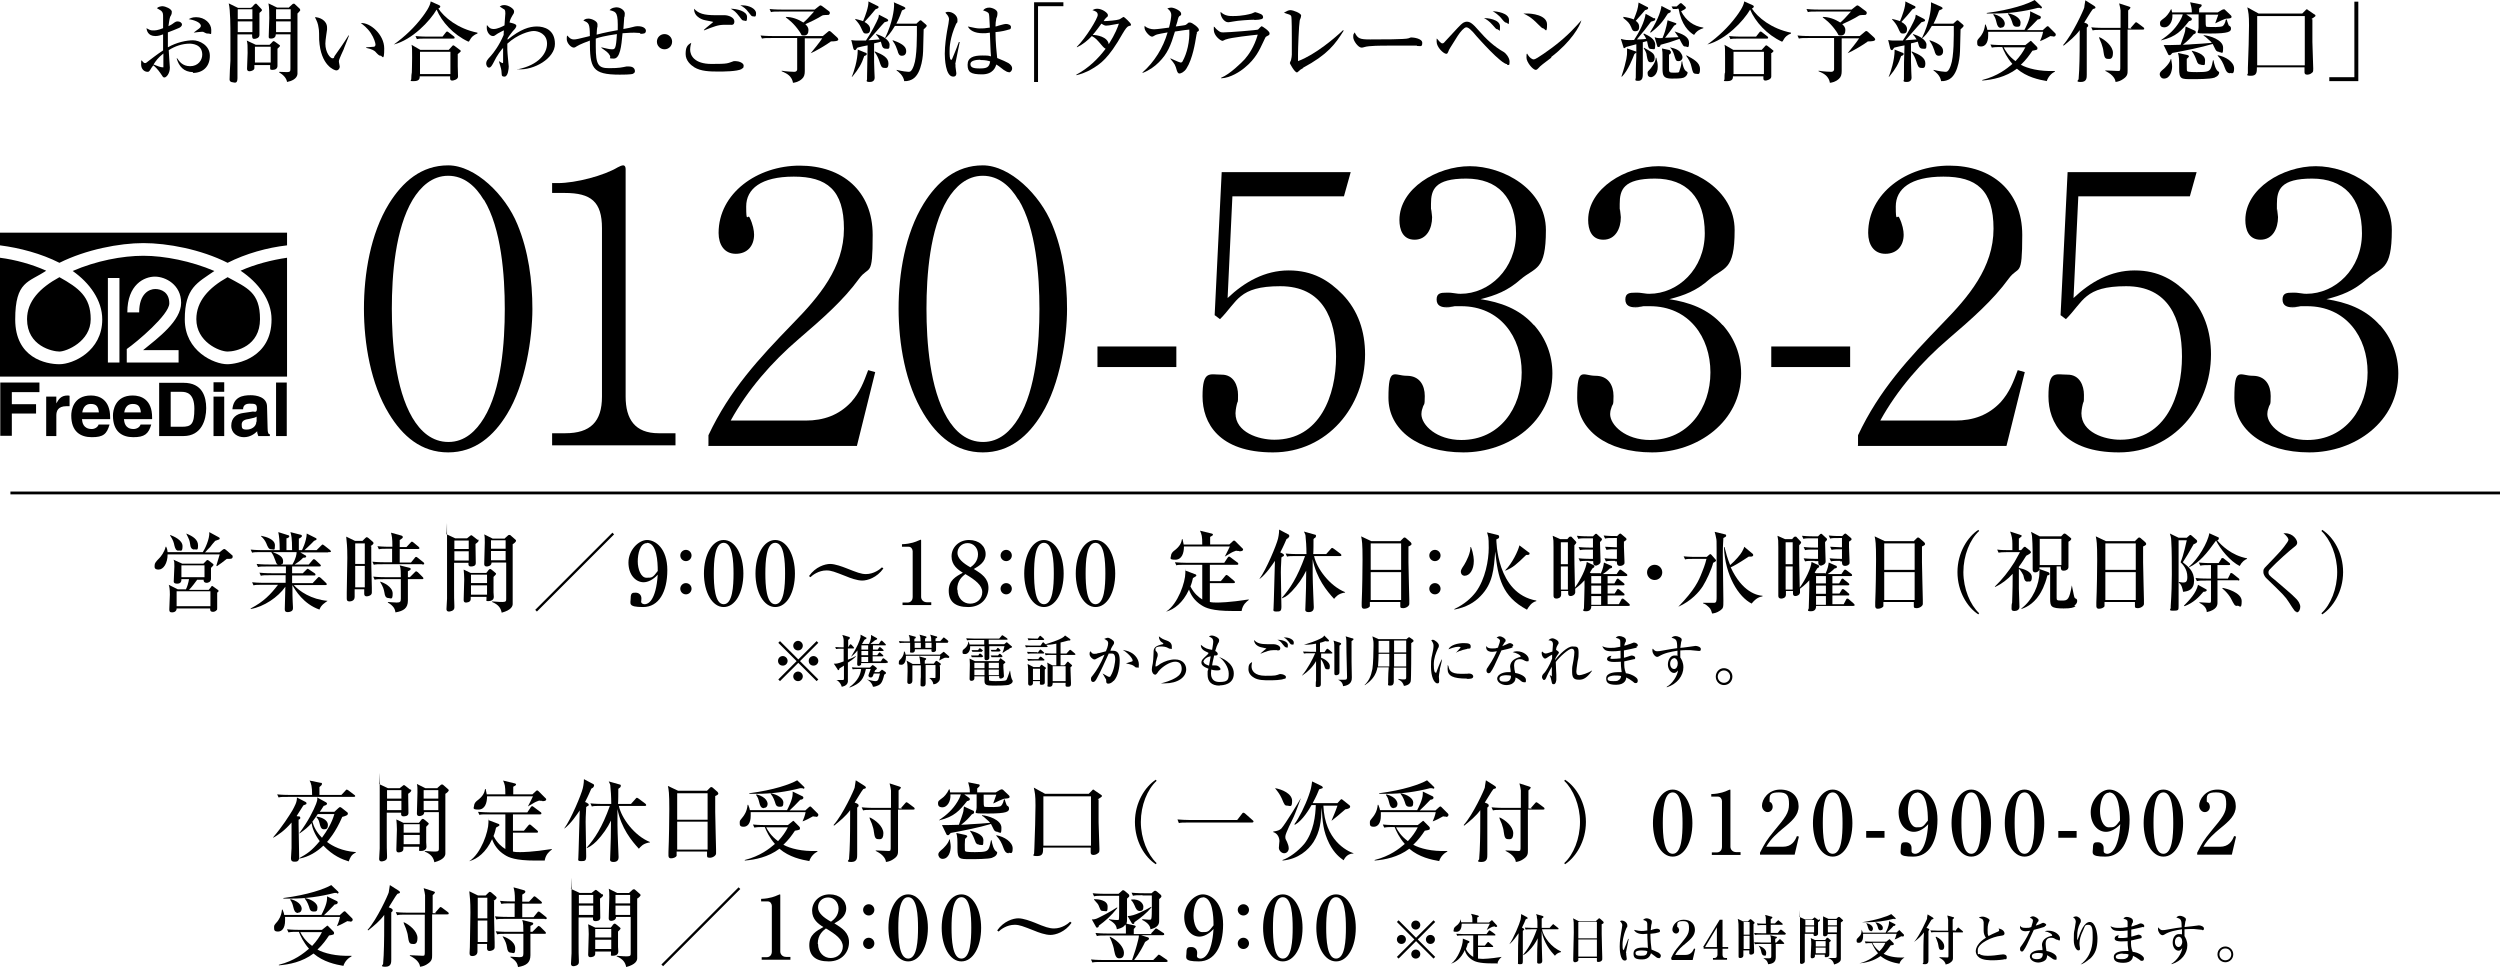 <?xml version="1.0" encoding="UTF-8"?>
<svg id="_レイヤー_2" xmlns="http://www.w3.org/2000/svg" version="1.1" viewBox="0 0 887.5 343.3">
  <!-- Generator: Adobe Illustrator 29.5.1, SVG Export Plug-In . SVG Version: 2.1.0 Build 141)  -->
  <defs>
    <style>
      .st0 {
        fill: none;
        stroke: #000;
        stroke-miterlimit: 10;
      }
    </style>
  </defs>
  <g id="_レイヤー_1-2">
    <path d="M60.6,139.1h3.9c1.7,0,4.5.5,4.5,6s-1.1,6.4-4.4,6.4h-4v-12.4h0ZM69.7,113.3c0,8,8.1,11.5,11.1,11.5s11.5-1.9,11.5-11.5-4.6-11.1-11.5-14.9c-6.8,3.8-11.1,8.6-11.1,14.9ZM101.9,133.7v-42.2c-5.5.8-11.3,2.3-16.5,4.6,6.3,4.2,11,10.4,11,17.3,0,13.7-12.4,15.9-15.7,15.9-4.7,0-15.1-4.6-15.1-15.9s4.5-13,10.5-17.2c-8.2-3.5-17.7-5.4-25.2-5.4s-16.8,1.8-25.1,5.4c6,4.2,10.5,10.4,10.5,17.2,0,11.3-10.4,15.9-15.2,15.9s-15.7-2.2-15.7-15.9,4.8-13.1,11-17.3c-5.1-2.3-11-3.9-16.4-4.6v42.2h101.9ZM0,82.6v4.5c7,.9,14.6,2.9,21.1,6.2,9.4-4.7,21.3-7,29.8-7s20.4,2.2,29.9,7c6.5-3.3,14.1-5.4,21.1-6.2v-4.5H0ZM21.1,98.4c-7,3.8-11.5,8.6-11.5,14.9,0,9.6,9.1,11.5,11.5,11.5s11.1-3.5,11.1-11.5-4.3-11.1-11.1-14.9ZM4.2,146.8h8.6v-3.3H4.2v-4.3h9.8v-3.4H.1v18.9h4.1c0,.1,0-7.9,0-7.9ZM16.2,154.8h3.8v-7.3c0-1.5.5-3.3,3.6-3.3h1.1v-3.7c-.3-.1-.5-.1-.7-.1-2.4,0-3.2,1.4-4,2.8v-2.4h-3.6v14s-.2,0-.2,0ZM35,150.7c-.3,1-1.4,1.6-2.4,1.6-3.1,0-3.4-2.4-3.5-3.5h10v-.6c0-6.4-3.9-7.8-6.8-7.8-6.4,0-7,5.4-7,7.1,0,5.7,3.2,7.7,7.3,7.7s5.3-1.1,6.3-4.5c0,0-3.9,0-3.9,0ZM49.9,150.7c-.3,1-1.4,1.6-2.5,1.6-3,0-3.3-2.4-3.4-3.5h10v-.6c0-6.4-3.9-7.8-6.9-7.8-6.3,0-7,5.4-7,7.1,0,5.7,3.2,7.7,7.2,7.7s5.4-1.1,6.4-4.5h-3.8ZM56.6,154.8h8.5c6.5,0,8.1-5.8,8.1-9.9s-1.4-9-8-9h-8.7v18.9h.1ZM75.8,140.8v14h3.8v-14h-3.8ZM79.6,135.7h-3.8v3.4h3.8v-3.4ZM94.8,144.4c0-3.5-3.8-4.1-5.8-4.1-2.9,0-6.1.6-6.5,5h3.8c0-.9.4-2,2.3-2s2.6.1,2.6,1.7-.7,1.1-1.4,1.1l-3.4.5c-2.4.3-4.3,1.7-4.3,4.5s2.3,4.1,4.5,4.1,3.8-1.2,4.7-2.1c0,.8.2,1,.4,1.7h4.1v-.6c-.5-.1-.8-.5-.8-2.2l-.2-7.6h0ZM101.8,135.8h-3.8v19h3.8v-19ZM29.2,146.4c.3-1.8,1.2-3,3-3s2.7.7,2.9,3h-5.9ZM45,123.9c3.6-2.5,15.1-12.2,15.1-16.2s-2.9-5.1-5-5.1-5.7,1.6-5.7,8.3h-4.2c0-9.9,6-12.7,9.8-12.7s9.3,2.9,9.3,9.3-8.1,12.4-13.5,16.8h12.6v4.4h-18.4v-4.8h0ZM44.1,146.4c.3-1.8,1.2-3,3-3s2.7.7,2.9,3h-5.9ZM91,149.7c0,1.8-1.8,2.8-3.4,2.8s-1.8-.4-1.8-1.8,1.2-1.8,2.7-2c1.5-.3,2.2-.5,2.6-.8v1.8s0,0,0,0ZM38.3,128.7v-30h4.1v30h-4.1Z"/>
    <line class="st0" x1="3.7" y1="175" x2="887.5" y2="175"/>
    <g>
      <path d="M68.6,25.6c-3.4,0-5.1-2.1-5.9-4.9h.2c.7,1,1.8,2.8,4.6,2.8s4.3-2.1,4.3-4.1c0-3.7-3.6-3.9-4.5-3.9-2.6,0-5.2.9-7.4,2.3,0,1,.4,5.7.4,6.2,0,2.2-1.3,3.5-1.9,3.5s-.5-.2-1.5-1.6c-.8-1.2-2.1-2.5-2.5-2.7-.4.5-.9,1.3-1.2,1.8-.2.3-.4.5-.8.5-1.3,0-2.3-1.1-2.3-2.6s0-1.2.2-1.5c.5.7.8,1,1.2,1s.5-.2,1.3-.8c.8-.6,3.1-2.4,5.1-3.7v-5.7c-.6.2-1.6.6-2.7.6-2.8,0-3.1-2.1-3.2-2.8,1.1.6,1.4.8,2.3.8s1.6,0,3.6-.8v-3.9c0-1.1,0-1.7-.7-2.3,0,0-1.4-.8-1.5-.9.5-.5,1.4-.7,2.1-.7s3.2.9,3.2,2-.4,1.3-.6,1.8c-.3.8-.5,2.8-.6,3.3.3-.2,1.1-.5,1.7-1,.8-.6,1.1-.7,1.6-.7.8,0,1.5.5,1.5,1.1s-.6,1-1,1.2c-1.1.5-2.7,1.1-4,1.6,0,2.4,0,4.6,0,5.3,3.1-1.8,6.7-2.5,8.9-2.5s6,1.7,6,5.5-2.4,6.1-6.1,6.1l.2-.3ZM58,19c-1.9,1.5-2.6,2.5-3.5,3.9,1.4.6,2.7,1,3.2,1s.3,0,.3-.2c0-.2,0-1.3,0-1.7s0-2.5,0-2.9c0,0,0-.1,0,0ZM73.8,11.9c-.5,0-.6,0-1.7-.6h-.6c-.4,0-2.4.2-2.7.3h0c.2-.3,1.6-1.2,1.8-1.4.3-.2.7-.6.7-1,0-1.4-2.9-2.2-4.3-2.4.4-.2,1.1-.7,2.6-.7,3.2,0,5.4,2.3,5.4,4.5s0,1.3-1.2,1.3Z"/>
      <path d="M89.4,2.6l.8-.9c.2-.2.4-.4.6-.4s.3,0,.4.2l1.6,1.7s.2.2.2.4-.3.5-.9,1v7.8c0,1.1-1.2,1.4-1.9,1.4s-.7-.6-.7-1.6h-5.2v15.6c0,2.2-1.3,1.4-1.7,1.4s-1.1-.2-1.1-1,.2-6,.3-6.6c0-4.1,0-7.4,0-8.9,0-2.8,0-9.2-.6-11.5l3.3,1.6h4.5l.3-.2h0ZM84.4,3.3v3.5h5.2v-3.5s-5.2,0-5.2,0ZM84.4,7.6v3.8h5.2v-3.8s-5.2,0-5.2,0ZM95.7,15.9l.8-.8c.3-.3.4-.5.6-.5s.3.1.5.2l1.5,1.1c.2.1.3.2.3.4s-.6.7-.9,1c0,1,0,5.2,0,6.1s-.7,1.4-1.6,1.4-1,0-1-.7v-1h-5.6v1.1c0,.7-1.1,1.1-1.7,1.1-.9,0-.9-.7-.9-.9,0-.5.2-4.7.2-5.6,0-2.6,0-3.4-.3-4.4l3.2,1.5h4.8ZM90.5,16.6v5.6h5.6v-5.6h-5.6ZM102.6,2.6l1.1-1c.2-.2.3-.3.6-.3s.3.1.4.2l1.7,1.6c0,0,.2.3.2.5s-.8,1-1,1.2v21.5c-.2,1.7-2.1,2.5-3.7,2.8-.2-1.4-1.4-2.6-2.8-3.4v-.2c.8,0,2,.1,2.8.1,1.2,0,1.2-.4,1.2-1.4v-12h-5.2c0,1.1-.8,1.5-1.7,1.5s-.8-.4-.8-.9c0-1,.2-5.5.2-6.4,0-1.7,0-3.7-.3-5.2l3.1,1.5h4.2q0,0,0,0ZM98,3.3v3.5h5.2v-3.5s-5.2,0-5.2,0ZM98,7.6v3.8h5.2v-3.8s-5.2,0-5.2,0Z"/>
      <path d="M122.1,17.3c-.3.7-1.8,3.8-1.8,4.4s.3,1.6.3,1.9c0,.9-.6,1.4-1.2,1.4s-5.6-1.6-6.1-10.9c0-.7,0-3.7-.2-4.2-.2-1.6-.6-2.4-1.3-3.8,1.6,0,4.3,1.1,4.3,3.7s0,.4,0,.7-.6,3.6-.6,5c0,3.2,1.8,5.2,2.5,5.2s.6-.4.7-.7c1.7-2.4,3.4-4.8,5-7.4h.2c-.2.5-.3.9-1.8,4.6h0ZM135.1,19.8c-.5,0-1-.5-1.9-1.5-.2-.2-1.1-.9-3.2-1.3v-.2c.2,0,2.6-.2,2.7-.2.3,0,.6-.3.6-.8s-.5-2.3-1.7-4.1c-1.2-1.8-2.8-3-3.5-3.5,3.2-.3,8.3,4,8.3,9s-.7,2.5-1.4,2.5h.1q0,.1,0,.1Z"/>
      <path d="M166.3,14.8c-5.4-2.5-9.5-7.1-11.3-11.4-2.3,4-8.6,10.7-15.2,12.4h0c3.9-2.8,7.4-6.1,10.3-10,.8-1.1,2.6-3.5,2.8-5.3l2.9,1.3c.4.2.5.3.5.5,0,.4-.5.7-.7.7,2,3.1,6.9,7.2,13.9,8.6v.3c-1.3.5-2.1,1.1-3,2.8,0,0-.2.1-.2,0ZM162.5,19.1v4.4c0,.6.1,3.2.1,3.7,0,1.1-1.8,1.4-2,1.4-.4,0-.8-.1-.8-.7v-.8h-10.8c0,.6,0,1.7-2,1.7s-1,0-1-.8.1-2,.2-2.3c0-.9.1-2.6.1-5.2s0-3.9-.2-4.6l3.1,1.8h10.1l1.1-1.2c.2-.2.3-.4.5-.4s.2,0,.6.3l1.6,1.2c.4.3.5.4.5.5,0,.3-.8.8-1.1,1.1h0q0-.1,0-.1ZM160.9,13.7h-9.6c-1.9,0-2.6,0-3.3.2l-.5-1.1c1.9.2,4.1.2,4.4.2h5.2l1.1-1.4c.2-.3.3-.4.5-.4s.2,0,.6.3l1.8,1.4c.2.1.3.3.3.5,0,.3-.3.3-.5.3ZM159.9,18.4h-10.8v7.9h10.8v-7.9Z"/>
      <path d="M183.8,24.8v-.2c7.4-1.5,10.4-5.6,10.4-9.1s-3.1-4.5-4.7-4.5-5.8,1.2-9.4,4.5v2.1c0,1,.5,5.9.5,6,0,.6-.2,3.6-1.5,3.6s-.9-.7-1.1-2.1c0-.6-.8-2.9-.9-3.4h0c.2.1,1.1.7,1.3.7s.2-.2.2-.4v-5c-.7.8-2,2.3-3.5,5.4-.4.7-.8,1.6-1.5,1.6s-1-1-1-1.4c0-.9.3-1.3,1.6-2.7,1-1.1,3.1-3.9,4.6-7.5,0-.2,0-1.3.1-1.6-.3,0-2.1,1.1-2.2,1.1-1.1.8-1.3.9-1.7.9-1.2,0-2.2-1.5-2.2-2.9s0-.7.2-.9c.5.7,1,1.3,2.3,1.3s3.1-.9,3.8-1.3c0-.7.3-3.8.3-4.2s0-1.2-.4-1.5c-.2,0-1.1-.7-1.6-1,.3-.2.8-.5,1.6-.5,1.5,0,3.5,1.3,3.5,2.2s-.3.9-.7,1.7c-.7,1.2-.8,1.7-.9,2.3,0,0,2.4.4,2.4,1.1s-.7,1.4-1.2,1.9c-.9,1.1-1.6,2.1-1.9,2.6v.5c4.6-3.8,7.8-4.7,10.4-4.7s6.4,1.1,6.4,6.2-7.4,9.4-13.1,9v.2q-.1,0-.1,0Z"/>
      <path d="M227.1,11.7c-.3,0-1.7-.1-2-.1-1.9,0-3.5.2-4.1.2-.4,4.7-.9,9-3.1,9s-.9-.2-1.4-1.1c-.6-1.1-1.3-1.5-3-2.7v-.2c1.5.3,2.6.7,3.7.7s1.5,0,1.8-5.4c-4.2.6-6.5,1.2-7.5,1.6v2.9c0,6.4.9,7.6,4.7,7.6s4.6-.3,6.2-.6h.9c2.1,0,2.1,1.5,2.1,1.7,0,.5-.4.7-.7.9-.8.3-3.7.3-4.7.3-9.9,0-10.6-2.4-10.6-12.1-.6.2-3.7,1.4-4.6,2-.3.2-.7.5-1.1.5-1,0-2.5-1.6-2.5-3s.1-.9.2-1.3c.8,1,1.4,1.4,2.3,1.4s1.6-.2,5.7-1.2c0-4.5-.4-4.7-2.3-5.5.3-.3.7-.7,1.8-.7s3.2.9,3.2,2,0,.5,0,.8c-.2.7-.2,1.2-.3,2.9,2.6-.7,6.2-1.4,7.5-1.6.1-6.1-.3-6.5-2.9-7.1.8-1,2.4-1,2.5-1,1.4,0,2.9,1.1,2.9,2.2s-.1,1.1-.2,1.3c-.1.7-.2,3.6-.3,4.2,1.6-.3,2.7-.5,3.3-.7.4-.1,1-.3,1.8-.3,2.1,0,2.9.9,2.9,1.6,0,1.1-1,1.1-1.9,1.1l-.3-.3h0Z"/>
      <path d="M235.9,17.5c-1.5,0-2.7-1.2-2.7-2.7s1.2-2.7,2.7-2.7,2.7,1.2,2.7,2.7-1.2,2.7-2.7,2.7Z"/>
      <path d="M263.3,24.5c-1.6.9-6.6.9-8.3.9-3.1,0-6.2-.1-8.5-1.5-1.3-.8-3.1-2.4-3.1-4.7s.5-3.2,2-4c-.4,1.3-.4,2.3-.4,2.4,0,2.1,1.5,5.1,7.6,5.1s5.5-.2,7.9-1h.7c1,0,2.8.6,2.8,1.6s-.4.9-.7,1.1c0,0,0,.1,0,0ZM259.2,8.8h-2c-2.3,0-3.7.6-7.3,2v-.2c.4-.5,3.3-2.7,3.3-2.8s-2.4-.5-2.8-.6c-.3,0-4.1-.9-4-4.1,1.6,1.7,3.4,2.3,7.7,2.3s2.8,0,3.2,0c1.1,0,3.4.7,3.4,2.2s-1.1,1.2-1.5,1.2ZM264.1,7.3c-.6,0-.7-.2-1.6-1.4-1.4-1.8-1.7-2-3.1-2.8,2,0,5.8.8,5.8,2.9s-.5,1.3-1.1,1.3h0ZM267.3,5.8c-.5,0-.6-.2-1.7-1.6-.7-1-1.7-1.8-2.8-2.3h.9c2.2,0,4.7,1.2,4.7,2.8s-.5,1.1-1.1,1.1Z"/>
      <path d="M285.7,13.4v11.8c0,1.2-.2,2.1-1,2.8-1.2,1.1-2.4,1.3-3.2,1.4,0-.3-.3-1.3-.7-1.8-.8-1.3-2.6-2-3.3-2.3v-.2c1.6.3,4.1.4,4.5.4s1-.2,1-.9v-11.1h-9.1c-1.9,0-2.6,0-3.4.2l-.5-1.1c1.9.2,4.1.2,4.4.2h17.7l1.8-1.5c.3-.2.3-.3.5-.3s.5.2.6.3l2.2,2c.2.2.4.5.4.7,0,.6-1.2.7-2.6.7-1.6,1.2-5.3,3.4-7.2,4.2h0c.7-.8,3.5-4.3,4.1-5.3h-6.3s.1-.2.1-.2ZM278.9,6c2.3,0,4.4.8,6.3,2,1.3-1.1,1.5-1.4,3.8-3.9h-12c-1.9,0-2.6,0-3.3.2l-.5-1.1c1.9.2,4.1.2,4.4.2h11.6l1.4-1.1c.2-.2.5-.4.7-.4s.4.2.6.3l2.4,1.8c.2.1.3.3.3.6s-.2.6-.5.7c-.3,0-1.9,0-2.2.2-1.5,1-4.6,2.5-6,3.1.5.5,1.1,1,1.1,2.1s-.4,1.9-1.6,1.9-.7-.2-1.5-1.3c-2.1-3.1-4-4.4-4.9-5.1v-.2h-.1,0Z"/>
      <path d="M314.7,6.6c.4.2.6.4.6.6,0,.4-.2.4-1.3.7-1,1-4.8,5.5-5.7,6.4.3,0,2.7-.2,4-.3-.6-1-.9-1.3-1.3-1.7v-.2c2.3.6,4.8,2.1,4.8,3.8s-.4,1.4-1.3,1.4-1.2-.5-1.4-1.1c0-.2-.4-1.2-.4-1.4l-2.4.6v6.6c0,1.8.2,5.2.2,5.5s0,1.6-1.7,1.6-1-.6-1-.9v-.9c.1-4.6.1-5.2.2-11.2-.7.1-3.3.7-3.6.8-.2.2-.3.3-.4.5-.2.2-.2.4-.5.4s-.5-.3-.6-.7l-.7-2.9c.9.2,1.5.2,2.8.2h2.4c1.7-2.4,4-6.9,4.4-8,.1-.4.2-.8.2-1.2l2.9,1.5s-.2,0-.2-.1ZM302.5,27c.5-1.3,2-5.4,2-9.4l2.7,1.1c.3,0,.5.2.5.5s-.3.5-.9.7c-.9,2.7-1.9,4.5-4.2,7.3h-.2v-.2ZM303.5,6.7c1.9.4,2.8.8,2.9.8.8-1.9,2-5.1,1.9-7l3.2,1.6c.2,0,.4.2.4.5s-.5.5-1.1.7c-1.8,2.2-2,2.4-3.9,4.5,1,.5,2,1.4,2,2.5s-.4,1.6-1.4,1.6-1-.3-1.8-2c-.5-1.1-1-1.8-2.1-3v-.2s-.1,0-.1,0ZM310.7,18.3c2.7,1.1,4.7,2.2,4.7,4.2s-.9,1.6-1.5,1.6c-1,0-1.2-.8-1.7-2.3-.3-1-1-2.5-1.7-3.3v-.2s.2,0,.2,0ZM325.2,8.5l1.1-1c.2-.2.3-.3.5-.3s.2,0,.5.3l1.4,1.2c.2.2.3.3.3.5s-.8,1-1.1,1.2c0,.5,0,1.2-.2,7.8,0,.6-.3,7.7-3.6,9.8-.6.4-1.8.9-3.1.8-.3-2-2-3.3-2.7-3.8v-.2c2,.5,3.7.7,4.2.7s1.1,0,1.9-2.2c1.2-3.2,1.1-10.6,1.1-14.1h-7.8c-1.6,2.7-2.7,3.8-3.3,4.3h-.2c2.7-5.5,3.2-10.4,3.2-11.4s0-.9-.1-1.3l3.6,1.6c.3.2.5.3.5.5,0,.3-.1.3-1.2.8-.9,2.6-1.8,4.3-2,4.7h7.1-.1q0,.1,0,.1ZM317,14.3c4.1,1.4,4.7,2.7,4.7,3.9s-.8,1.6-1.5,1.6c-1,0-1.3-.7-1.6-1.9-.3-.8-.7-2.1-1.7-3.4v-.2s.1,0,.1,0Z"/>
      <path d="M339.2,22.7v1c0,.3.3,2,.3,2.3s0,1.2-1.1,1.2c-2.8,0-3-6.6-3-8.1,0-3,.5-6.1.8-8,.4-1.9.7-3.8.7-4.2s0-1.1-1.3-2.4c.4-.3.8-.3,1-.3,1.6,0,3.3,1.3,3.3,2.8s-.1.7-.5,1.5c-2.2,4.9-2.3,8.4-2.3,9.6s0,3.1.5,3.1.2,0,.5-.5c.1-.3,1.3-3,2.3-5.8h.3c0,.1-1.6,7.9-1.6,7.9h.1q0-.1,0-.1ZM358.1,25.6c-.5,0-.9-.2-1.8-.8-1.5-1.2-2.1-1.6-2.6-1.9-.3.9-1.1,3.5-5.1,3.5s-5.1-.8-5.1-3.4,2.1-3.3,5.2-3.3,2.2.2,3.1.3c-.2-2.1-.2-4.1-.4-8.4-1.1.2-1.8.2-2.5.2-3,0-4.7-1.1-5.3-2.4,2.4.5,3.1.7,4.2.7s1.8,0,3.6-.3c-.2-4-.2-4.5-.4-5-.2-.5-1.3-.9-2-1.1.5-.7,1.3-1,2.2-1s2.9.7,2.9,1.9-.3,1.6-.4,1.9c-.2,1-.3,1.9-.3,2.9.2,0,.6-.1,1.1-.3.2,0,1.9-.6,2.6-.6s1.8.3,1.8,1.1-.4.8-.8.9c-1,.3-2.4.7-4.7.9,0,3.7.4,7.3.6,9.2,1.8.7,3.3,1.4,4,1.8.7.5,1.3,1,1.3,1.9s-.7,1.4-1.1,1.4h-.1q0-.1,0,0ZM348,21.2c-1.7,0-3.5.4-3.5,1.5s.7,1.6,3.2,1.6,3.5-.3,3.8-2.5c-.6-.2-1.5-.5-3.5-.5h0Z"/>
      <path d="M368.5,2.3v26.8h-1.4V.8h10.4v1.4h-9Z"/>
      <path d="M400.6,9.3c-.5.2-1.1,1-2,2.5-5.1,9.1-8.1,10.9-10.5,12.4-2.7,1.7-5.1,2.3-6,2.5v-.2c4.3-2.3,7.7-5.6,10.4-9.2-.5-.2-1-.8-1.1-.9-2.2-2.6-2.4-2.8-3.8-3.6-1.4,1.5-3.2,3-5.3,4v-.2c3.3-3.3,7.4-10.1,7.4-11.3s-1.1-1.4-1.9-1.7c.4-.2.9-.5,1.7-.5,1.8,0,3.8,1.5,3.8,2.2s0,.4-.7,1.1c-.3.3-.6.7-.8,1.1,1.4,0,4.7-.3,5.5-.6.2,0,1.4-.9,1.6-.9s2.6,2.2,2.6,2.7,0,.3-.9.6h0ZM392.7,9.1c-.3,0-.6,0-1.7-.7-1.7,2.4-3,3.9-3.1,4,1.4,0,5.3.6,5.7,3.3,2.4-3.8,3.2-6.1,3.6-7.3-3.7.7-4.1.7-4.5.7Z"/>
      <path d="M425,11.7c-.2.2-.2.3-.4,1.5-.3,1.8-1.2,7.7-3.4,11.1-.8,1.3-2,1.8-2.5,1.8s-.7-.5-.9-1c-.6-2.1-.7-2.3-2.3-4.2v-.2c.5.2,2.3,1.1,2.7,1.2.5.2.8.3.9.3.4,0,.6-.2.7-.4,1.6-2.9,2.6-7,2.4-11.3-2.2.2-3.5.5-5.1.7-1.5,5-2.6,7.8-5.7,10.9-1.5,1.5-3.4,2.9-5.8,3.8v-.2c4.2-3.7,7.3-8.7,8.9-14.2-1,.2-3.8.6-4.4,1-.8.5-.9.5-1.2.5-.7,0-2.6-1.9-2.6-3.2s0-.3.2-.5c.7.7,2.1,1.1,3.2,1.1s4.3-.5,5.3-.6c.5-1.9.8-3.7.8-4.5s-.4-1.6-1.4-2.3c.2,0,.7-.3,1.4-.3,1.1,0,3.5,1.2,3.5,2.1s0,.4-.7,1c-.2.2-.3.5-.5,1.2,0,.4-.6,2.1-.7,2.4,1.2-.2,3.4-.4,3.6-.6s.9-.7,1-.8h.5c.7,0,3.1,1.8,3.1,2.5s0,.3-.8,1l.2.2h0Z"/>
      <path d="M449.4,13.1c-.2.1-.2.3-.9,1.7-1.4,3-2.8,6.1-6.6,9.2-1.5,1.3-5.1,3.7-8.4,3.8v-.2c3.1-1.2,7.5-5.6,8.4-6.6,1.3-1.5,3.3-4.2,4.6-8.7-1.9.2-9.5,1-11.3,1.7-.2,0-1,.5-1.2.5-.7,0-3.1-1.8-3.1-3.9s0-.7.2-1.1c.2.3.6.8,1.4,1.4.7.5.9.6,1.8.6,2,0,11.9-.8,12.3-1,.2-.2,1.1-1.2,1.3-1.2s2.8,1.7,2.8,2.5-.3.6-1.2,1.2h-.1q0,.1,0,.1ZM445.3,7c-1.5,0-6,.3-7.3.6-1.4.2-1.6.3-2,.3-1.5,0-2.9-2.2-2.7-3.7,1.5,1.5,3.2,1.5,4.4,1.5,3.5,0,5.9-.7,6.3-.8.3,0,1.4-.6,1.6-.6s1.6.5,2,.7.8.5.8,1.1-.5.9-3.1,1h0q0,0,0,0Z"/>
      <path d="M462.7,24.1c-1.1.6-1.3.8-1.8,1.3-.3.3-.4.3-.5.3-.8,0-2.5-3.1-2.5-3.3s.3-.8.4-1c.2-.7.3-1.7.3-2v-6c0-1.2,0-7-.2-7.6-.1-.3-.3-.5-.9-.7-.2,0-1.4-.5-1.7-.6,1.1-.6,1.6-.9,2.3-.9,1,0,3.8,1.1,3.8,1.9s-.5,1.5-.5,1.8c-.3,1.6-.6,9.8-.6,12v2.4c6.2-2.3,13.3-8.4,16-11l.2.2c-3,4.8-5.7,8.5-14.5,13.2h.2Z"/>
      <path d="M503,16.2h-10.6c-1.8,0-6.5,0-8,.5-.6.2-.8.2-1.1.2-1.1,0-2.9-2.4-2.9-3.7s.1-.9.5-1.7c1.1,2.2,1.8,2.5,5.5,2.5s12.6,0,13.6-.4.8-.3,1.2-.3,3.7.3,3.7,1.9-.6,1.1-2.1,1.1h.2q0-.1,0-.1Z"/>
      <path d="M535.1,22.8c-2.2,0-10.5-9.5-10.8-9.8-2.2-2.7-3.1-3.3-3.8-3.3s-2.1,1.6-3,3c-.4.7-3,4.7-3.1,5-.5,1.3-.6,1.4-1,1.4-.9,0-3.4-2.3-3.4-4.3s0-.7.1-1.1c.5.6,1.4,1.7,1.9,1.7s.7-.3,1.3-1c3.8-4.1,5.3-5.8,6.1-6.3.4-.2.8-.4,1.3-.4,1.1,0,2,.5,4.4,3.3,2.5,2.9,5.4,5.6,8.8,7.5.4.2,2,1.8,2,3.4s-.3,1.1-.9,1.1c0,0,0-.2,0-.2ZM531.6,10.4c-.4,0-.6-.2-1.7-1.5-1.2-1.4-2.2-2-3.1-2.5,1.1,0,5.7.4,5.7,3s-.2,1.1-.8,1.1h0q0-.1,0-.1ZM534.9,8.1c-.4,0-.8-.2-1.6-1.2-1.3-1.7-2.8-2.6-3.4-2.9,1.4,0,5.8.6,5.8,3.1s-.5,1-.8,1Z"/>
      <path d="M548,10.1c-.5,0-.9-.4-2-1.5-2.5-2.6-4.1-3.3-5.2-3.8h1.5c1.1,0,6.9.4,6.9,3.9s-.7,1.5-1.2,1.5h0ZM550.8,20.4c-1.1.9-3,2.2-4.1,3.2-.2.2-.9,1-1.1,1.1-.2,0-.3.1-.4.1-1.1,0-3.3-2.8-3.3-4.3s0-1.1.2-1.5c1,1.7,1.9,2.1,2.4,2.1.9,0,6-3.8,7.2-4.7,5.1-3.9,8-7.3,9.7-9.2h0c-.5,2-3.6,7.6-10.8,13.1h0q0,.1,0,0Z"/>
      <path d="M587.4,6.4c.2,0,.2.2.2.4,0,.5-.2.5-1.5.9-1.4,1.9-2.9,3.8-5,6.3.2,0,2.2,0,3.3-.2-.5-1.1-.7-1.2-1-1.7l.2-.2c1.7.8,4,1.9,4,4s-.3,1.5-1.3,1.5-1.1-.5-1.3-1.4c0-.2-.3-1.2-.3-1.4-.4.1-.9.2-1.5.4,0,1.8,0,9.8,0,11s0,2.7-1.6,2.7-.9-.5-.9-1.1c0-5.5.2-6,.2-9-.2.2-.4.4-.7.6-.5,1.3-2.2,5.8-4.4,8h-.2c2-6,2-7.8,2-8.5v-1.5l2.9,1c.2,0,.3.1.4.2v-2.7c-1.1.3-2.7.7-3.7,1,0,.1-.4.4-.6.4s-.3-.2-.3-.4l-.9-2.9c1.5.4,1.9.5,4.7.4,1.9-2.9,3.7-6.4,4.1-9.3l3.1,1.7v-.2ZM576.4,6c1.5.2,2.6.5,3.6.9,1.2-3.1,1.4-3.5,1.7-6l3.1,1.6c.2,0,.3.2.3.4,0,.3-.3.5-1.1.7-.7.8-.9,1.1-3.3,3.8.4.3,1.2.9,1.2,2.1s-.5,1.6-1.4,1.6-1.1-.6-1.4-1.4c-.7-1.6-1.2-2-2.8-3.3v-.4q0,0,.1,0ZM583.7,17c2.7,1.5,3.7,2,3.7,3.5s-.8,1.6-1.4,1.6c-1,0-1.1-.8-1.4-2.3,0-.9-.6-2-1.1-2.7l.2-.2h0ZM588,20.5c.4,1.5.5,2.2.5,3.2,0,2.8-1.7,3.7-2.4,3.7s-1.2-.4-1.2-1.3,0-.5,1-1.7c.3-.4,1.9-2.3,1.9-3.9,0,0,.2,0,.2,0ZM592.9,3.6c.2,0,.2.2.2.4,0,.3,0,.4-1,.8-1.7,2.7-2.9,4.3-6.1,6.8l-.2-.2c3.3-5.1,4-8.6,4-9.3l2.9,1.5h.2,0ZM594.6,11.2c2.4.8,5,1.7,5,4s-.6,1.3-1.3,1.3-.8-.2-2.1-2.7c-2.7,1-4.7,1.6-6.7,2.1,0,.2-.2.8-.7.8s-.4-.2-.5-.4l-.9-3.1c.8.3,1.4.4,2.8.3,1.5-3.5,1.7-6.2,1.8-6.3l2.9,1c.2,0,.2.2.2.3,0,.2-.4.4-.8.6-1.3,1.9-1.5,2.1-3.2,4.3.3,0,4.1-.2,4.8-.2-.2-.3-1.2-1.7-1.4-2v-.2.2h.1ZM592.8,18c0,0,.4.2.4.5,0,.5-.3.7-.7.9v5.1c0,1.3.3,1.3,2.1,1.3s1.4-.2,1.7-1c.4-1,.6-2,.7-3h.2c0,.6.5,2.9,1.3,3.4.5.3.6.4.6.6s-.2,1.3-1.5,1.8c-.8.3-2.9.3-4.1.3-3,0-3.3-1.1-3.3-3.5v-4.1c0-1.5,0-2.1-.2-3.1l2.8.6v.2ZM593.2,16.9c1.4.3,2.3.7,3,1.3.6.6,1.1,1.5,1.1,2.1s-.4,1.4-1.4,1.4-1-.4-1.6-2.3c-.3-1-.8-1.9-1.3-2.4v-.2h.2ZM595.3,3.2h-1.4l-.5-.9h1.8l1.1-1s.2-.2.4-.2.4.2.5.3l1.1,1c0,0,.2.2.2.4,0,.4-1.1.9-1.7,1.2,1.7,3.3,4.4,5.3,7.9,5.8v.2c-1.3.4-2.4,1-3.3,2.4-1.9-1.1-4.5-3.6-5.5-9.3h-.6ZM598.8,19.7c2.4,1.3,4.7,2.5,4.7,4.8s-.7,1.7-1.4,1.7c-1.1,0-1.2-.7-1.6-2.4-.3-1.6-1.1-2.9-1.9-4l.2-.2h0Z"/>
      <path d="M632.6,14.8c-5.4-2.5-9.5-7.1-11.3-11.4-2.3,4-8.6,10.7-15.2,12.4h0c3.9-2.8,7.4-6.1,10.3-10,.8-1.1,2.6-3.5,2.8-5.3l2.9,1.3c.4.2.5.3.5.5,0,.4-.5.7-.7.7,2,3.1,6.9,7.2,13.9,8.6v.3c-1.3.5-2.1,1.1-3,2.8,0,0-.2.1-.2,0ZM628.8,19.1v4.4c0,.6,0,3.2,0,3.7,0,1.1-1.8,1.4-2,1.4-.4,0-.8-.1-.8-.7v-.8h-10.8c0,.6,0,1.7-2,1.7s-1,0-1-.8,0-2,.2-2.3c0-.9,0-2.6,0-5.2s0-3.9-.2-4.6l3.1,1.8h10.1l1.1-1.2c.2-.2.3-.4.5-.4s.2,0,.6.3l1.5,1.2c.4.3.5.4.5.5,0,.3-.8.8-1.1,1.1h0q0-.1,0-.1ZM627.2,13.7h-9.6c-1.9,0-2.6,0-3.3.2l-.5-1.1c1.9.2,4.1.2,4.4.2h5.2l1.1-1.4c.2-.3.3-.4.5-.4s.2,0,.6.3l1.8,1.4c.2.1.3.3.3.5,0,.3-.3.3-.5.3ZM626.2,18.4h-10.8v7.9h10.8v-7.9Z"/>
      <path d="M653.8,13.4v11.8c0,1.2-.2,2.1-1,2.8-1.2,1.1-2.4,1.3-3.2,1.4,0-.3-.3-1.3-.7-1.8-.8-1.3-2.6-2-3.3-2.3v-.2c1.6.3,4.1.4,4.5.4s1-.2,1-.9v-11.1h-9.1c-1.9,0-2.6,0-3.4.2l-.5-1.1c1.9.2,4.1.2,4.4.2h17.7l1.8-1.5c.3-.2.3-.3.5-.3s.5.2.6.3l2.2,2c.2.2.4.5.4.7,0,.6-1.2.7-2.6.7-1.6,1.2-5.3,3.4-7.2,4.2h0c.7-.8,3.5-4.3,4.1-5.3h-6.3s0-.2,0-.2ZM647,6c2.3,0,4.4.8,6.3,2,1.3-1.1,1.5-1.4,3.8-3.9h-12c-1.9,0-2.6,0-3.3.2l-.5-1.1c1.9.2,4.1.2,4.4.2h11.6l1.4-1.1c.2-.2.5-.4.7-.4s.4.2.6.3l2.4,1.8c.2.1.3.3.3.6s-.2.6-.5.7c-.3,0-1.9,0-2.2.2-1.5,1-4.6,2.5-6,3.1.5.5,1.1,1,1.1,2.1s-.4,1.9-1.6,1.9-.7-.2-1.5-1.3c-2.1-3.1-4-4.4-4.9-5.1v-.2s0,0,0,0Z"/>
      <path d="M682.8,6.6c.4.2.6.4.6.6,0,.4-.2.4-1.3.7-1,1-4.8,5.5-5.7,6.4.3,0,2.7-.2,4-.3-.6-1-.9-1.3-1.3-1.7v-.2c2.3.6,4.8,2.1,4.8,3.8s-.4,1.4-1.3,1.4-1.2-.5-1.4-1.1c0-.2-.4-1.2-.4-1.4l-2.4.6v6.6c0,1.8.2,5.2.2,5.5s0,1.6-1.7,1.6-1-.6-1-.9v-.9c0-4.6,0-5.2.2-11.2-.7.1-3.3.7-3.6.8-.2.2-.3.3-.4.5-.2.2-.2.4-.5.4s-.5-.3-.6-.7l-.7-2.9c.9.2,1.5.2,2.8.2h2.4c1.7-2.4,4-6.9,4.4-8,0-.4.2-.8.2-1.2l2.9,1.5s-.2,0-.2-.1ZM670.6,27c.5-1.3,2-5.4,2-9.4l2.7,1.1c.3,0,.5.2.5.5s-.3.5-.9.7c-.9,2.7-1.9,4.5-4.2,7.3h-.2v-.2h.1ZM671.6,6.7c1.9.4,2.8.8,2.9.8.8-1.9,2-5.1,1.9-7l3.2,1.6c.2,0,.4.2.4.5s-.5.5-1.1.7c-1.8,2.2-2,2.4-3.9,4.5,1,.5,2,1.4,2,2.5s-.4,1.6-1.4,1.6-1-.3-1.8-2c-.5-1.1-1-1.8-2.1-3v-.2h-.1ZM678.8,18.3c2.7,1.1,4.7,2.2,4.7,4.2s-.9,1.6-1.5,1.6c-1,0-1.2-.8-1.7-2.3-.3-1-1-2.5-1.7-3.3v-.2s.2,0,.2,0ZM693.3,8.5l1.1-1c.2-.2.3-.3.5-.3s.2,0,.5.3l1.4,1.2c.2.2.3.3.3.5s-.8,1-1.1,1.2c0,.5,0,1.2-.2,7.8,0,.6-.3,7.7-3.6,9.8-.6.4-1.8.9-3.1.8-.3-2-2-3.3-2.7-3.8v-.2c2,.5,3.7.7,4.2.7s1.1,0,1.9-2.2c1.2-3.2,1.1-10.6,1.1-14.1h-7.8c-1.5,2.7-2.7,3.8-3.3,4.3h-.2c2.7-5.5,3.2-10.4,3.2-11.4s0-.9,0-1.3l3.6,1.6c.3.2.5.3.5.5,0,.3,0,.3-1.2.8-.9,2.6-1.8,4.3-2,4.7h7.1,0q0,.1,0,.1ZM685.1,14.3c4.1,1.4,4.7,2.7,4.7,3.9s-.8,1.6-1.5,1.6c-1,0-1.3-.7-1.6-1.9-.3-.8-.7-2.1-1.7-3.4v-.2s0,0,0,0Z"/>
      <path d="M728.9,12.9c-.3,0-.5,0-1-.1-.6.4-3,1.6-3.7,1.8h0c.3-.7.8-1.8,1.1-3.3h-19.5v1.3c0,2.8-1.2,3.9-2.5,3.9s-1.4-.5-1.4-1.4,0-.8,1.2-2.2c.3-.4,1.4-1.8,1.6-4.2h.2c.3.8.5,1.2.6,1.9h13.2c.3-.6,2-3.7,2-5.8s0-.6,0-.8l3.3,1.6c.3,0,.5.3.5.6s-.3.7-1.1.7c-1.1,1.2-3.4,3.5-3.8,3.8h5.6l1.2-1.1c.3-.2.3-.3.5-.3s.2,0,.4.2l2.3,2.3c.2.2.2.3.2.5,0,.5-.4.7-.9.7h0q0-.1,0,0ZM726.7,28.8c-2.9-.5-7.2-1.4-10.7-4.4-4,3-8.6,3.9-12.3,4.2v-.2c5.5-1.4,8.7-4,10.7-5.7-2-2.3-3-4.5-3.6-6-1.9,0-2.7,0-3.7.2l-.5-1.1c1.9.2,4.1.2,4.4.2h8l1.5-1.2c.3-.3.4-.3.4-.3,0,0,.2,0,.5.4l1.6,1.6c.2.2.3.4.3.6,0,.6-.2.6-1.8.9-1,1.5-2.2,3.2-4.1,5,2.4,1.3,6.5,2.4,12.1,2.2v.2c-1.2.6-2.4,1.8-2.9,3.4,0,0,0,0,0,0ZM724.2,2.8h-.8c-5,1.3-10.1,2-15.3,2s-2,0-2.8,0v-.2C713.9,3.5,719.9,1.4,722.3,0l2.3,2.2c.2.2.3.3.3.5,0,.3-.5.3-.6.3v-.2q0,0-.1,0ZM710.4,9.9c-1.1,0-1.4-1-1.6-1.8-.4-1.6-.5-1.9-1.2-2.9l.2-.2c3.7,1,3.9,3,3.9,3.4,0,.6-.3,1.4-1.3,1.4h0q0,.1,0,.1ZM711.3,16.8c.5,1,1.7,3.1,4.2,4.9,1.6-1.7,2.7-3.3,3.5-4.9h-7.7ZM716,9.5c-1.2,0-1.4-.7-1.6-1.4-.2-.6-.6-2-1.6-3.2v-.2c2.6.5,4.5,1.9,4.5,3.3s-.4,1.5-1.3,1.5h0Z"/>
      <path d="M740.9,8.5c.3.1.4.3.4.6s0,.2-.5.7v16.7c0,1.1,0,2.6-2.1,2.6s-.8-.7-.8-1,.2-2.6.2-3c.2-4.2.2-9.6.2-14.4-1.5,2.1-3.7,3.9-5.7,5.5l-.2-.2c3.4-3.8,7.3-12.5,7.5-13.3,0-.5.2-1.1.4-2.6l3,1.9c.2.1.6.4.6.7s-.5.4-.9.5c-.2.3-.5.6-.8,1.1-.4.6-2,3.2-2.3,3.7l1,.4h0q0,.1,0,.1ZM756.4,9.9l1.4-1.6c.3-.4.4-.4.5-.4s.2,0,.6.3l2,1.5c.2.1.3.3.3.5,0,.3-.3.3-.5.3h-5.4v14.5c0,1.1,0,2-1.5,3-.8.6-1.8,1-2.8,1.1,0-.7-.6-2.5-3.6-3.9v-.2c.7,0,3.9.2,4.6.2s.7-.2.7-1.7v-12.9h-6.5c-1.9,0-2.6,0-3.3.2l-.5-1.1c1.9.2,4.1.2,4.4.2h6V3.7c0-.3-.3-1.8-.5-2.5l3.4,1.1c.5.2.6.2.6.4,0,.3-.6.8-.8,1v6.4h1.2l-.3-.2h0ZM745.3,13.2c1.8.8,4.8,3.1,4.8,5.6s-1.3,2.1-1.8,2.1c-1.1,0-1.3-.7-1.6-2.8,0-.4-.3-1.6-.7-2.7-.7-1.6-.7-1.7-.8-2v-.2s0,0,0,0Z"/>
      <path d="M790.5,6.6c-.7,0-3.3,1.3-4.1,1.7h0c.6-1.7.7-2,1.1-3.1h-4.5v2.2c0,.9,0,1.9.3,2.1.2.1,3,.1,3.3.1.7,0,2-.1,2.4-.3.3-.2.9-.8,1.2-2.4h.3c0,.2.4,1.4.5,1.6.2.5.2.6.5.7.4.3.5.5.5,1,0,1-.8,1.7-7.3,1.7s-4.1,0-4.2-2.2v-4.6h-4.4l1.7,1.2c.2,0,.3.4.3.5,0,.4-.2.5-1,.7-2.7,3.4-4.5,5.5-9.8,6.8h-.2c2.9-2,4.9-3.8,6.6-6.6.4-.6.9-1.6,1.2-2.6h-3.7c.2,2.7-1.3,4.6-2.8,4.6s-1.6-.8-1.6-1.5.2-.8,1.5-1.8c.5-.3,1.7-1.6,2.4-3.1h.2c0,.6.2.8.2,1.1h7c0-1.5-.2-2-.6-3.6l3.5.7c.3,0,.6.1.6.4s-.2.5-.9,1.1v1.4h6.6l1.5-.9c0,0,.4-.2.6-.2s.4,0,.5.2l2,1.9c0,0,.3.3.3.5,0,.5-.2.6-1.5.7,0,0,0,0,0,0ZM768.2,27.9c-1.1,0-1.5-1.1-1.5-1.5,0-.7.3-1,1.6-2.1,0,0,2-1.8,2.3-3.3h.2c0,.6.3,1.6.3,2.6,0,1.6-.7,4.3-2.9,4.3h0ZM787.9,18.4c-.6,0-1.1-.2-1.4-.8-.2-.3-.8-1.7-1-2-4.3,1.3-9.5,2.3-14.3,3.2-.6.7-.7.8-1,.8s-.4-.1-.5-.3l-1.6-3.3h2c.8,0,3.4-.1,4-.1.4-1,1.5-4.2,1.6-4.8,0-.1.2-1.5.2-1.7l3.3,1.5c.2,0,.3.2.3.6s-.3.5-.8.7c-1.1,1.3-1.9,2.2-3.8,3.7,1.1,0,3.3-.2,3.3-.2,1.1,0,6-.4,7-.5-.3-.4-.5-.6-1-1-1.2-1.1-1.3-1.2-1.9-1.5v-.2c2,.1,6.9,1.6,6.9,4.4s-.4,1.6-1.4,1.6h0q0-.1,0-.1ZM786,27.6c-1.5.5-6.1.5-7.9.5-3.8,0-4.5,0-4.5-3.7s0-3.9-.4-5.6l3.2.7c.5.1.7.4.7.5s-.5.7-.8.9c0,.5,0,1.1,0,2,0,2,0,2.2.2,2.4.3.3,2.6.3,3.4.3,3.8,0,4.2-.3,4.8-1.1.4-.6.8-2.4.9-3.1h.2c.2,1.2.7,3.3,1.6,3.9.3.2.4.2.4.5s-.2,1.2-1.6,1.7h0q0,.1,0,.1ZM781.2,22.9c-.7,0-1.1-.4-1.4-1.4-.4-1.1-1-2.5-1.7-3.3v-.2c1.1.3,4.7,1.1,4.7,3.4s-.2,1.6-1.5,1.6h0ZM791.7,26c-1.1,0-1.5-.9-1.8-1.7-.8-2.2-1.3-3.1-2.6-4.5v-.2c2.8.5,5.8,2.4,5.8,4.7s-.8,1.6-1.4,1.6h0Z"/>
      <path d="M820.9,6.9v8c0,1.5.3,8.2.3,9.5s-.2,1.2-.4,1.4c-.6.6-1.4.7-1.7.7s-1,0-1-.9v-1.7h-16.9c0,1.6,0,3-2.1,3s-1.1-.5-1.1-.9,0-1.6,0-1.9c.2-5.7.4-11.2.4-15.1s-.2-4.5-.6-6.4l4,2.2h15.5l1.1-1.1c.2-.2.3-.4.5-.4s.4.2.5.3l2.2,1.5c.2,0,.4.3.4.5s-.2.3-1.5,1.2h.3ZM818.2,5.7h-16.9v17.5h16.9V5.7Z"/>
      <path d="M826.9,28.8v-1.4h8.9V.6h1.4v28.2h-10.4s0,0,0,0Z"/>
    </g>
    <g>
      <path d="M106,289.8c.4,0,.6.2.6.5s0,.4-.6.7v1.7c0,1.8.2,10,.2,11.6s-.9,1.6-1.7,1.6c-1.2,0-1.2-.8-1.2-1.3s.2-3,.2-3.5c0-2.5,0-6.5,0-9.1-2.5,2.9-4.6,4.3-6.5,5.4v-.2c3.2-3.7,5.7-7.7,6.8-9.5.8-1.5,1.7-3,1.6-4.6l3.1,1.6c.2.1.3.2.3.5s0,.3-1.1.7c-1,1.6-1.1,1.8-2.4,3.8l.8.2h-.2q0-.1,0-.1ZM121.1,282.3l1.5-1.6c.2-.2.3-.4.5-.4s.4.2.6.3l2.1,1.6c.2.1.3.2.3.4s-.2.3-.5.3h-23.4c-1.9,0-2.6,0-3.3.2l-.5-1.1c1.9.2,4.1.2,4.4.2h8c0-2.9-.3-4.1-.9-5.1l3.9.8c.3,0,.5,0,.5.4s-.4.7-.9,1.1v2.8h7.8,0ZM106.3,304.6c2.7-1.5,4.3-2.5,7.2-6-1.9-2.5-2.7-4.9-2.9-6.4-1.2,1.4-2.4,2.4-4.3,3.7v-.2c3.1-4.1,5.1-8.2,5.9-10.3.5-1.4.5-1.7.4-2.3l3.1,1.7c.3.2.4.3.4.5,0,.4-.5.6-1.2.8-.2.3-1.1,1.8-1.4,2.1h5.2l1.4-1.3c.2-.2.5-.4.6-.4s.5.2.6.3l1.9,1.5c.2.1.3.3.3.5,0,.6-.6.8-2,1.2-2.4,5.6-5,8.4-5.4,8.9,2,1.5,5.2,3.2,10.2,3.6v.2c-1.6.6-2.1,2-2.5,3.1-2.3-.7-5.6-2-9-5.6-2.3,2.2-5.2,4-8.5,4.6v-.2h0ZM112.8,289c-.7,1.1-1.4,2-1.9,2.7.5,1.8,1.5,3.8,3.4,5.7,1.9-2.6,3.5-5.3,4.4-8.4h-5.9ZM112.5,289.9c2.1.3,3.9,1.4,3.9,2.9s-.7,1.6-1.4,1.6c-1.1,0-1.3-1.1-1.6-2.3-.2-1.1-.8-1.7-1-1.9v-.3h0Z"/>
      <path d="M145.8,280.2c.1,0,.2.2.2.5s-.9,1-1.1,1.1c0,1,.1,5.7.1,6.8s-1.1,1.2-1.8,1.2-.8-.5-.8-.8v-.5h-5.1v8.9c0,2.5,0,5,.1,6.3v.7c0,1.2-1.6,1.4-1.9,1.4-.9,0-.9-.7-.9-.9,0-.5.2-3.1.2-3.7v-19.6c0-14.9,0-1.8-.3-3.3l3.2,1.5h4.2l1-.8c.2-.2.4-.3.5-.3s.3.1.4.2l1.8,1.4h.2q0-.1,0-.1ZM137.4,283.5h5.1v-3h-5.1v3ZM137.4,287.6h5.1v-3.3h-5.1v3.3ZM148.9,291.9l.6-.8c.2-.2.3-.4.6-.4s.4.2.6.3l1.2,1c.2.2.3.2.3.4s-.2.4-.9,1.1v5.5c0,.2.1,1.4.1,1.6,0,1.2-1.1,1.5-2,1.5s-.6-.2-.6-.7v-.8h-5.6v.8c0,1.2-1.6,1.2-1.7,1.2-.8,0-.8-.7-.8-.9,0-.7.2-6.1.2-7.3s-.1-2.4-.2-3.5l2.5,1.2h5.6v-.2q.1,0,0,0ZM143.3,292.6v3h5.7v-3h-5.7ZM143.3,296.4v3.3h5.7v-3.3h-5.7ZM155.3,279.7l.9-.8c.3-.3.4-.4.7-.4s.3,0,.5.2l1.6,1.4c.2.1.3.3.3.5s-.2.3-.4.6c-.3.3-.5.4-.8.6v21.2c0,.8-.5,2.2-3.9,3.1-.3-1.5-1-2.8-3.4-3.8v-.2c2.2.2,3.4.2,3.7.2,1.3,0,1.3-.4,1.3-1.2v-12.8h-5.2c0,1.2-1.3,1.4-1.7,1.4-.9,0-.9-.7-.9-.9s.2-6.4.2-7.6,0-2.1-.2-2.9l3,1.5h4.5-.2q0-.1,0-.1ZM150.4,280.5v3h5.2v-3h-5.2ZM150.4,284.3v3.3h5.2v-3.3h-5.2Z"/>
      <path d="M193.3,305.5h-3.2c-7.2,0-9.5-1.1-10.9-2-2.6-1.6-3.9-3.8-4.5-5.6-2.2,4.8-5.3,7-8,7.8h-.1c4.2-2.7,6.8-10.5,6.8-13.7s0-.6-.1-.9l3.7,1.4c.2,0,.3.3.3.4,0,.2-.1.3-1.2.9-.2.8-.4,1.8-.9,3,1.3,2.5,2.9,3.8,4.2,4.6v-12.3h-5.9c-2.2,0-2.8,0-3.3.2l-.5-1.1c1.5.1,2.9.2,4.4.2h13.1l1.2-1.8c.2-.3.3-.4.5-.4s.2,0,.6.3l2.4,1.8c.2,0,.3.3.3.5,0,.3-.3.3-.5.3h-9.6v5.8h3.9l1.5-1.8c.2-.3.4-.4.5-.4s.3,0,.6.3l2.1,1.8c.1,0,.3.3.3.5,0,.3-.3.3-.5.3h-8.4v6.7c.8.2,1.7.2,2.5.2s4.3,0,11.3-1.1v.2c-.8.6-2.1,1.6-2.5,3.7v.2h-.1ZM192.5,284.3c-.4,0-.9,0-1.1-.1-.5.2-1.2.4-2,.9-1.6,1-1.8,1.1-2,1.2h0c.7-1.4,1.1-2.1,1.8-3.6h-16.3c0,2.3-.7,4.7-3.1,4.7s-1.5-.7-1.5-1.4.6-1.4,1-1.7c2.3-1.7,2.7-3,2.9-4.2h.2c.1.5.2,1,.4,1.9h6.6c0-3.1-.2-3.5-.8-4.9l4.1,1c.2,0,.5.2.5.4s-.2.3-.3.4c-.2.1-.3.2-.7.4v2.7h6.8l1.3-1.2c.1-.1.2-.2.4-.2s.3.2.4.2l2.4,2.4c.2.2.4.3.4.6,0,.6-1,.6-1.1.6h-.3q0-.1,0,0Z"/>
      <path d="M210.6,279.6c-.2,0-.5.3-.7.4-.4.9-1,2.4-2.2,4.7l.8.4c.3.2.5.3.5.6s0,.3-.3.4c-.3.2-.4.2-.6.4,0,1.1-.2,2.9-.2,5.3s.2,10.4.2,12.1-.4,1.8-1.8,1.8-1-.6-1-1,.1-2.2.1-2.6c.2-7,.2-7.8.4-14.4-.8,1.2-3.1,4.7-5.4,6.4h-.1c2.4-3.2,6.1-12.1,6.6-14.3,0,0,.4-1.6.4-3.2l3.4,1.8c.1,0,.2.3.2.5,0,.3-.2.4-.3.5v.2h0ZM230.4,299.1c-2.2.4-3,1.5-3.6,2.2-2.5-2.7-6.3-7.3-7.6-14.1v5.7c0,2.4.4,11.2.4,11.4,0,.8-.3,1.7-1.8,1.7s-1.2-.9-1.2-1.3.1-2.4.1-2.8c.1-3.2.2-5.4.2-10.6-1.2,2.5-3,5.1-5.1,7.3-1.6,1.6-2.7,2.1-3.5,2.5v-.2c2.8-3.2,5.4-7,8.2-14.8h-3.1c-1.9,0-2.6,0-3.3.2l-.5-1.1c1.9.2,4.1.2,4.4.2h3c0-2.5-.2-5.3-.3-6,0-.9-.2-1.2-.6-2l3.9,1.1c.4,0,.4.4.4.5,0,.2-.2.5-.3.6-.3.1-.5.3-.6.5,0,.8,0,4.6-.1,5.3h4.6l1.6-1.8c.2-.3.4-.4.5-.4s.3.1.6.3l2.4,1.8c.2.2.3.3.3.5,0,.3-.3.3-.5.3h-9.2c.9,4.3,5.5,10.6,11,12.8v.2h-.3,0Z"/>
      <path d="M250.9,280.8l1.1-1.1c.2-.2.3-.3.5-.3s.4.1.6.3l1.6,1.4s.3.4.3.6c0,.3-.2.5-1.1.9v5.6c0,2.5.3,12.1.3,13.3v1.5c0,.7-1.1,1.5-2.2,1.5s-1-.4-1-1v-1.2h-10.8v1.5c-.3.6-1.2.9-2,.9s-.9-.6-.9-1v-1.2c.2-4.5.3-12.2.3-15.3,0-5.8-.2-6.8-.5-8.2l3.6,1.7h10.2q0,.1,0,.1ZM240.4,281.6v9.4h10.8v-9.4h-10.8ZM240.4,291.7v9.9h10.8v-9.9h-10.8Z"/>
      <path d="M289.6,289.9c-.3,0-.5,0-1-.1-.6.4-3,1.6-3.7,1.8h0c.3-.7.8-1.8,1.1-3.3h-19.5v1.3c0,2.8-1.2,3.9-2.5,3.9s-1.4-.5-1.4-1.4.1-.8,1.2-2.2c.3-.4,1.4-1.8,1.6-4.2h.2c.3.8.5,1.2.6,1.9h13.2c.3-.6,2-3.7,2-5.8s0-.6,0-.8l3.3,1.6c.3.1.5.3.5.6s-.3.7-1.1.7c-1.1,1.2-3.4,3.5-3.8,3.8h5.6l1.2-1.1c.3-.2.3-.3.5-.3s.2,0,.4.2l2.3,2.3c.2.2.2.3.2.5,0,.5-.4.7-.9.7h0q0-.1,0-.1ZM287.4,305.7c-2.9-.5-7.2-1.4-10.7-4.4-4,3-8.6,3.9-12.3,4.2v-.2c5.5-1.4,8.7-4,10.7-5.7-2-2.3-3-4.5-3.6-6-1.9,0-2.7,0-3.7.2l-.5-1.1c1.9.2,4.1.2,4.4.2h8l1.5-1.2c.3-.3.4-.3.4-.3,0,0,.2,0,.5.4l1.6,1.6c.2.2.3.4.3.6,0,.6-.2.6-1.8.9-1,1.5-2.2,3.2-4.1,5,2.4,1.3,6.5,2.4,12.1,2.2v.2c-1.2.6-2.4,1.8-2.9,3.4h.1ZM284.9,279.8h-.8c-5,1.3-10.1,2-15.3,2s-2,0-2.8,0v-.2c8.6-1.1,14.6-3.2,17-4.6l2.3,2.2c.2.2.3.3.3.5,0,.3-.5.3-.6.3v-.2q-.1,0-.1,0ZM271.2,286.9c-1.1,0-1.4-1-1.6-1.8-.4-1.6-.5-1.9-1.2-2.9l.2-.2c3.7,1,3.9,3,3.9,3.4,0,.6-.3,1.4-1.3,1.4h0ZM272,293.7c.5,1,1.7,3.1,4.2,4.9,1.6-1.7,2.7-3.3,3.5-4.9h-7.7ZM276.8,286.4c-1.2,0-1.4-.7-1.6-1.4-.2-.6-.6-2-1.6-3.2v-.2c2.6.5,4.5,1.9,4.5,3.3s-.4,1.5-1.3,1.5h0Z"/>
      <path d="M304.4,285.4c.3.1.4.3.4.6s0,.2-.5.7v16.7c0,1.1,0,2.6-2.1,2.6s-.8-.7-.8-1,.2-2.6.2-3c.2-4.2.2-9.6.2-14.4-1.5,2.1-3.7,3.9-5.7,5.5l-.2-.2c3.4-3.8,7.3-12.5,7.5-13.3.1-.5.2-1.1.4-2.6l3,1.9c.2.1.6.4.6.7s-.5.4-.9.5c-.2.3-.5.6-.8,1.1-.4.6-2,3.2-2.3,3.7l1,.4h0q0,.1,0,0ZM319.9,286.8l1.4-1.6c.3-.4.4-.4.5-.4s.2,0,.6.3l2,1.5c.2.1.3.3.3.5,0,.3-.3.3-.5.3h-5.4v14.5c0,1.1,0,2-1.5,3-.8.6-1.8,1-2.8,1.1,0-.7-.6-2.5-3.6-3.9v-.2c.7,0,3.9.2,4.6.2s.7-.2.7-1.7v-12.9h-6.5c-1.9,0-2.6,0-3.3.2l-.5-1.1c1.9.2,4.1.2,4.4.2h6v-6.2c0-.3-.3-1.8-.5-2.5l3.4,1.1c.5.2.6.2.6.4,0,.3-.6.8-.8,1v6.4h1.2l-.3-.2h0ZM308.8,290.2c1.8.8,4.8,3.1,4.8,5.6s-1.3,2.1-1.8,2.1c-1.1,0-1.3-.7-1.6-2.8,0-.4-.3-1.6-.7-2.7-.7-1.5-.7-1.7-.8-2v-.2h.1Z"/>
      <path d="M356.8,283.5c-.7,0-3.3,1.3-4.1,1.7h-.1c.6-1.7.7-2,1.1-3.1h-4.5v2.2c0,.9,0,1.9.3,2.1.2.1,3,.1,3.3.1.7,0,2-.1,2.4-.3.3-.2.9-.8,1.2-2.4h.3c0,.2.4,1.4.5,1.6.2.5.2.6.5.7.4.3.5.5.5,1,0,1-.8,1.7-7.3,1.7s-4.1,0-4.2-2.2v-4.6h-4.4l1.7,1.2c.2.1.3.4.3.5,0,.4-.2.5-1,.7-2.7,3.4-4.5,5.5-9.8,6.8h-.2c2.9-2,4.9-3.8,6.6-6.6.4-.6.9-1.6,1.2-2.6h-3.7c.2,2.7-1.3,4.6-2.8,4.6s-1.6-.8-1.6-1.5.2-.8,1.5-1.8c.5-.3,1.7-1.5,2.4-3.1h.2c.1.6.2.8.2,1.1h7c0-1.5-.2-2-.6-3.6l3.5.7c.3,0,.6.1.6.4s-.2.5-.9,1.1v1.4h6.6l1.5-.9c.1,0,.4-.2.6-.2s.4.1.5.2l2,1.9c.1.1.3.3.3.5,0,.5-.2.6-1.5.7h-.1ZM334.6,304.9c-1.1,0-1.5-1.1-1.5-1.5,0-.7.3-1,1.6-2.1,0,0,2-1.8,2.3-3.3h.2c0,.6.3,1.5.3,2.6,0,1.6-.7,4.3-2.9,4.3ZM354.2,295.3c-.6,0-1.1-.2-1.4-.8-.2-.3-.8-1.7-1-2-4.3,1.3-9.5,2.3-14.3,3.2-.6.7-.7.8-1,.8s-.4-.1-.5-.3l-1.6-3.3h2c.8,0,3.4-.1,4-.1.4-1,1.5-4.2,1.6-4.8,0-.1.2-1.5.2-1.7l3.3,1.5c.2,0,.3.2.3.6s-.3.5-.8.7c-1.1,1.3-1.9,2.2-3.8,3.7,1.1,0,3.3-.2,3.3-.2,1.1,0,6-.4,7-.5-.3-.4-.5-.6-1-1-1.2-1.1-1.3-1.2-1.9-1.5v-.2c2,.1,6.9,1.6,6.9,4.4s-.4,1.6-1.4,1.6h.1q0-.1,0-.1ZM352.3,304.5c-1.5.5-6.1.5-7.9.5-3.8,0-4.5,0-4.5-3.7s0-3.9-.4-5.6l3.2.7c.5.1.7.4.7.5s-.5.7-.8.9c0,.5-.1,1.1-.1,2,0,2,0,2.2.2,2.4.3.3,2.6.3,3.4.3,3.8,0,4.2-.3,4.8-1.1.4-.6.8-2.4.9-3.1h.2c.2,1.2.7,3.3,1.6,3.9.3.2.4.2.4.5s-.2,1.2-1.6,1.7h-.1q0,.1,0,.1ZM347.5,299.8c-.7,0-1.1-.4-1.4-1.4-.4-1.1-1-2.5-1.7-3.3v-.2c1.1.3,4.7,1.1,4.7,3.4s-.2,1.6-1.5,1.6h-.1ZM358.1,302.9c-1.1,0-1.5-.9-1.8-1.7-.8-2.2-1.3-3.1-2.6-4.5v-.2c2.8.5,5.8,2.4,5.8,4.7s-.8,1.5-1.4,1.5v.2Z"/>
      <path d="M390,283.9v8c0,1.5.3,8.2.3,9.5s-.2,1.2-.4,1.4c-.6.6-1.4.7-1.7.7s-1,0-1-.9v-1.7h-16.9c0,1.6.1,3-2.1,3s-1.1-.5-1.1-.9.1-1.6.1-1.9c.2-5.7.4-11.2.4-15.1s-.2-4.5-.6-6.4l4,2.2h15.5l1.1-1.1c.2-.2.3-.4.5-.4s.4.2.5.3l2.2,1.5c.2.1.4.3.4.5s-.2.3-1.5,1.2h.3q0,.1,0,0ZM387.3,282.7h-16.9v17.5h16.9v-17.5Z"/>
      <path d="M410.3,306.8c-3.9-2.5-7.4-8.1-7.4-15s3.6-12.5,7.4-15l.3.4c-3.3,3-5.6,8.7-5.6,14.6s2.4,11.6,5.6,14.6l-.3.4Z"/>
      <path d="M439.2,291.1l1.7-2.2c.2-.3.3-.4.5-.4s.5.2.6.3l2.6,2.3c.2.2.4.3.4.5s-.2.4-.5.4h-22.7c-1.9,0-2.6,0-3.3.2l-.5-1.3c1.5.1,2.9.2,4.4.2h17-.2Z"/>
      <path d="M461.8,283.4c-.4,1.1-2.1,5.7-2.5,6.5-.5,1.1-3,6-3,7s0,.8.6,2c.3.7.6,1.5.6,2.3s-.6,1.7-1.6,1.7-1.9-1-1.9-1.9.2-2,.2-2.4c0-1-.5-2.7-2.2-3.2v-.2c1.5-.2,2.3-.5,2.9-1.1,1.5-1.7,6.2-9.5,6.8-10.6h.2-.1q0-.1,0,0ZM452.7,279.8c2.3.4,6,1.9,6,4.5s-.8,1.7-1.7,1.7-1-.2-2-2.6c-.7-1.5-1.4-2.4-2.3-3.5v-.2h0ZM480.5,303c-1.8,0-2.9,1.1-3.5,2.4-1.3-.9-3.3-2.4-5.1-5.9-2.2-4.4-2.4-7.8-2.7-12.8-.2,5-.6,8.5-2.9,12.2-1.8,2.8-5.4,6.1-11,6.6v-.2c2.4-.8,5.5-3.1,7.7-5.7,3.4-4.3,4-10.2,4.1-13.8h-1.5c-.8,1.4-3.1,5.4-5.9,7l-.2-.2c1.6-2.1,3.9-6.7,5.1-10.2.8-2.3.9-2.8,1.2-5l3.3,1.6c.4.2.5.5.5.6,0,.2-.2.3-1.3.6-.3.8-1,2.5-2.3,4.9h8.8l1.1-1.2s.2-.2.3-.2.3.1.4.2l2.5,2c.2.2.2.3.2.5,0,.7-1.6.9-1.7.9-1.9,1.7-3.8,3.2-4.8,4h-.1c.7-1.7,1.4-3.2,2.1-5.3h-5c.5,12.2,8.3,16.1,10.7,16.9v.2h0q0-.1,0-.1Z"/>
      <path d="M513.3,289.9c-.3,0-.5,0-1-.1-.6.4-3,1.6-3.7,1.8h0c.3-.7.8-1.8,1.1-3.3h-19.5v1.3c0,2.8-1.2,3.9-2.5,3.9s-1.4-.5-1.4-1.4.1-.8,1.2-2.2c.3-.4,1.4-1.8,1.6-4.2h.2c.3.8.5,1.2.6,1.9h13.2c.3-.6,2-3.7,2-5.8s0-.6,0-.8l3.3,1.6c.3.1.5.3.5.6s-.3.7-1.1.7c-1.1,1.2-3.4,3.5-3.8,3.8h5.6l1.2-1.1c.3-.2.3-.3.5-.3s.2,0,.4.2l2.3,2.3c.2.2.2.3.2.5,0,.5-.4.7-.9.7h0q0-.1,0-.1ZM511,305.7c-2.9-.5-7.2-1.4-10.7-4.4-4,3-8.6,3.9-12.3,4.2v-.2c5.5-1.4,8.7-4,10.7-5.7-2-2.3-3-4.5-3.6-6-1.9,0-2.7,0-3.7.2l-.5-1.1c1.9.2,4.1.2,4.4.2h8l1.5-1.2c.3-.3.4-.3.4-.3,0,0,.2,0,.5.4l1.6,1.6c.2.2.3.4.3.6,0,.6-.2.6-1.8.9-1,1.5-2.2,3.2-4.1,5,2.4,1.3,6.5,2.4,12.1,2.2v.2c-1.2.6-2.4,1.8-2.9,3.4h.1ZM508.5,279.8h-.8c-5,1.3-10.1,2-15.3,2s-2,0-2.8,0v-.2c8.6-1.1,14.6-3.2,17-4.6l2.3,2.2c.2.2.3.3.3.5,0,.3-.5.3-.6.3v-.2q-.1,0-.1,0ZM494.8,286.9c-1.1,0-1.4-1-1.6-1.8-.4-1.6-.5-1.9-1.2-2.9l.2-.2c3.7,1,3.9,3,3.9,3.4,0,.6-.3,1.4-1.3,1.4h0ZM495.6,293.7c.5,1,1.7,3.1,4.2,4.9,1.6-1.7,2.7-3.3,3.5-4.9h-7.7ZM500.4,286.4c-1.2,0-1.4-.7-1.6-1.4-.2-.6-.6-2-1.6-3.2v-.2c2.6.5,4.5,1.9,4.5,3.3s-.4,1.5-1.3,1.5h0Z"/>
      <path d="M528.1,285.4c.3.1.4.3.4.6s0,.2-.5.7v16.7c0,1.1,0,2.6-2.1,2.6s-.8-.7-.8-1,.2-2.6.2-3c.2-4.2.2-9.6.2-14.4-1.5,2.1-3.7,3.9-5.7,5.5l-.2-.2c3.4-3.8,7.3-12.5,7.5-13.3,0-.5.2-1.1.4-2.6l3,1.9c.2.1.6.4.6.7s-.5.4-.9.5c-.2.3-.5.6-.8,1.1-.4.6-2,3.2-2.3,3.7l1,.4h0q0,.1,0,0ZM543.5,286.8l1.4-1.6c.3-.4.4-.4.5-.4s.2,0,.6.3l2,1.5c.2.1.3.3.3.5,0,.3-.3.3-.5.3h-5.4v14.5c0,1.1,0,2-1.5,3-.8.6-1.8,1-2.8,1.1,0-.7-.6-2.5-3.6-3.9v-.2c.7,0,3.9.2,4.6.2s.7-.2.7-1.7v-12.9h-6.5c-1.9,0-2.6,0-3.3.2l-.5-1.1c1.9.2,4.1.2,4.4.2h6v-6.2c0-.3-.3-1.8-.5-2.5l3.4,1.1c.5.2.6.2.6.4,0,.3-.6.8-.8,1v6.4h1.2l-.3-.2h0ZM532.4,290.2c1.8.8,4.8,3.1,4.8,5.6s-1.3,2.1-1.8,2.1c-1.1,0-1.3-.7-1.6-2.8,0-.4-.3-1.6-.7-2.7-.7-1.5-.7-1.7-.8-2v-.2h0Z"/>
      <path d="M555.6,306.8l-.3-.4c3.3-3,5.6-8.7,5.6-14.6s-2.4-11.6-5.6-14.6l.3-.4c3.9,2.5,7.4,8.1,7.4,15s-3.6,12.5-7.4,15Z"/>
      <path d="M600.8,292.2c0,6.8-2.9,11.9-7,11.9s-7-5.3-7-11.9,2.9-11.9,7-11.9,7,5.3,7,11.9ZM590.3,292.2c0,4.1.3,10.9,3.5,10.9s3.5-6.6,3.5-10.9-.3-10.9-3.5-10.9-3.5,6.6-3.5,10.9Z"/>
      <path d="M607.7,302.6h1.8c1,0,1.8-.7,1.8-2v-16.2c0-.7-.5-1.6-1.4-1.6h-2.4v-.9c3.2-.1,5.2-1,5.6-1.2,0,0,.9-.4,1-.4.2,0,.2.1.2.3v20c0,.9.7,1.9,2.1,1.9h1.5v1h-10.2v-1h0q0,.1,0,.1Z"/>
      <path d="M624.8,302.7c1.7-3.3,2.3-4.4,5-7.7,4-4.8,5.3-6.4,5.3-9.5s-.7-4.2-3.6-4.2-3.3.8-3.3,2.4,0,.7.6,1.3c.2.2.5.8.5,1.4,0,1-.7,1.9-1.8,1.9s-2-1.1-2-2.3c0-2.2,2.2-5.7,6.5-5.7s6.5,2.7,6.5,5.9-2.2,5.2-5.8,8.1c-1.5,1.3-4,3.3-5.7,6.3h5.9c3.1,0,4.3-2,5-3.8l.7.2-1.5,6.4h-12.3v-.8h0q0,.1,0,.1Z"/>
      <path d="M657.6,292.2c0,6.8-2.9,11.9-7,11.9s-7-5.3-7-11.9,2.9-11.9,7-11.9,7,5.3,7,11.9ZM647.1,292.2c0,4.1.3,10.9,3.5,10.9s3.5-6.6,3.5-10.9-.3-10.9-3.5-10.9-3.5,6.6-3.5,10.9Z"/>
      <path d="M662.5,295h6.5v2.4h-6.5v-2.4Z"/>
      <path d="M679.4,295.3c-2.8,0-5.4-2.6-5.4-7s3.6-8,6.6-8,7.2,3,7.2,10.7-3,13.1-8.6,13.1-4.4-1.3-4.4-3.2.7-1.9,1.8-1.9,2,.8,2,2,0,.9,0,1.1c0,.8.8,1,1.3,1,1.2,0,4-1.3,4.6-10.5-1.7,1.9-3.6,2.7-5,2.7h0ZM680.6,281.4c-2.5,0-3.3,3.8-3.3,6.5s1.1,5.8,3.1,5.8,2.2,0,4-2.4c0-3.3-.3-10-3.9-10h0q0,.1,0,.1Z"/>
      <path d="M706.8,292.2c0,6.8-2.9,11.9-7,11.9s-7-5.3-7-11.9,2.9-11.9,7-11.9,7,5.3,7,11.9ZM696.3,292.2c0,4.1.3,10.9,3.5,10.9s3.5-6.6,3.5-10.9-.3-10.9-3.5-10.9-3.5,6.6-3.5,10.9Z"/>
      <path d="M725.7,292.2c0,6.8-2.9,11.9-7,11.9s-7-5.3-7-11.9,2.9-11.9,7-11.9,7,5.3,7,11.9ZM715.2,292.2c0,4.1.3,10.9,3.5,10.9s3.5-6.6,3.5-10.9-.3-10.9-3.5-10.9-3.5,6.6-3.5,10.9Z"/>
      <path d="M730.7,295h6.5v2.4h-6.5v-2.4Z"/>
      <path d="M747.6,295.3c-2.8,0-5.4-2.6-5.4-7s3.6-8,6.6-8,7.2,3,7.2,10.7-3,13.1-8.6,13.1-4.4-1.3-4.4-3.2.7-1.9,1.8-1.9,2,.8,2,2,0,.9,0,1.1c0,.8.8,1,1.3,1,1.2,0,4-1.3,4.6-10.5-1.7,1.9-3.6,2.7-5,2.7h0ZM748.8,281.4c-2.5,0-3.3,3.8-3.3,6.5s1.1,5.8,3.1,5.8,2.2,0,4-2.4c0-3.3-.3-10-3.9-10h0q0,.1,0,.1Z"/>
      <path d="M775,292.2c0,6.8-2.9,11.9-7,11.9s-7-5.3-7-11.9,2.9-11.9,7-11.9,7,5.3,7,11.9ZM764.5,292.2c0,4.1.3,10.9,3.5,10.9s3.5-6.6,3.5-10.9-.3-10.9-3.5-10.9-3.5,6.6-3.5,10.9Z"/>
      <path d="M780,302.7c1.7-3.3,2.3-4.4,5-7.7,4-4.8,5.3-6.4,5.3-9.5s-.7-4.2-3.6-4.2-3.3.8-3.3,2.4,0,.7.6,1.3c.2.2.5.8.5,1.4,0,1-.7,1.9-1.8,1.9s-2-1.1-2-2.3c0-2.2,2.2-5.7,6.5-5.7s6.5,2.7,6.5,5.9-2.2,5.2-5.8,8.1c-1.5,1.3-4,3.3-5.7,6.3h5.9c3.1,0,4.3-2,5-3.8l.7.2-1.5,6.4h-12.3v-.8h0q0,.1,0,.1Z"/>
      <path d="M124.3,327.1c-.3,0-.5,0-1-.1-.6.4-3,1.6-3.7,1.8h0c.3-.7.8-1.8,1.1-3.3h-19.5v1.3c0,2.8-1.2,3.9-2.5,3.9s-1.4-.5-1.4-1.4,0-.8,1.2-2.2c.3-.4,1.4-1.8,1.6-4.2h.2c.3.8.5,1.2.6,1.9h13.2c.3-.6,2-3.7,2-5.8s0-.6,0-.8l3.3,1.6c.3.1.5.3.5.6s-.3.7-1.1.7c-1.1,1.2-3.4,3.5-3.8,3.8h5.6l1.2-1.1c.3-.2.3-.3.5-.3s.2,0,.4.2l2.3,2.3c.2.2.2.3.2.5,0,.5-.4.7-.9.7h0q0-.1,0-.1ZM122,342.9c-2.9-.5-7.2-1.4-10.7-4.4-4,3-8.6,3.9-12.3,4.2v-.2c5.5-1.4,8.7-4,10.7-5.7-2-2.3-3-4.5-3.6-6-1.9,0-2.7,0-3.7.2l-.5-1.1c1.9.2,4.1.2,4.4.2h8l1.5-1.2c.3-.3.4-.3.4-.3,0,0,.2,0,.5.4l1.6,1.6c.2.2.3.4.3.6,0,.6-.2.6-1.8.9-1,1.5-2.2,3.2-4.1,5,2.4,1.3,6.5,2.4,12.1,2.2v.2c-1.2.6-2.4,1.8-2.9,3.4h0ZM119.5,317h-.8c-5,1.3-10.1,2-15.3,2s-2,0-2.8,0v-.2c8.6-1.1,14.6-3.2,17-4.6l2.3,2.2c.2.2.3.3.3.5,0,.3-.5.3-.6.3v-.2q0,0,0,0ZM105.8,324.1c-1.1,0-1.4-1-1.6-1.8-.4-1.6-.5-1.9-1.2-2.9l.2-.2c3.7,1,3.9,3,3.9,3.4,0,.6-.3,1.4-1.3,1.4h0ZM106.6,330.9c.5,1,1.7,3.1,4.2,4.9,1.6-1.7,2.7-3.3,3.5-4.9h-7.7ZM111.4,323.6c-1.2,0-1.4-.7-1.6-1.4-.2-.6-.6-2-1.6-3.2v-.2c2.6.5,4.5,1.9,4.5,3.3s-.4,1.5-1.3,1.5h0Z"/>
      <path d="M139,322.6c.3.1.4.3.4.6s0,.2-.5.7v16.7c0,1.1,0,2.6-2.1,2.6s-.8-.7-.8-1,.2-2.6.2-3c.2-4.2.2-9.6.2-14.4-1.5,2.1-3.7,3.9-5.7,5.5l-.2-.2c3.4-3.8,7.3-12.5,7.5-13.3.1-.5.2-1.1.4-2.6l3,1.9c.2.1.6.4.6.7s-.5.4-.9.5c-.2.3-.5.6-.8,1.1-.4.6-2,3.2-2.3,3.7l1,.4h0q0,.1,0,0ZM154.5,324l1.4-1.6c.3-.4.4-.4.5-.4s.2,0,.6.3l2,1.5c.2.1.3.3.3.5,0,.3-.3.3-.5.3h-5.4v14.5c0,1.1,0,2-1.5,3-.8.6-1.8,1-2.8,1.1,0-.7-.6-2.5-3.6-3.9v-.2c.7,0,3.9.2,4.6.2s.7-.2.7-1.7v-12.9h-6.5c-1.9,0-2.6,0-3.3.2l-.5-1.1c1.9.2,4.1.2,4.4.2h6v-6.2c0-.3-.3-1.8-.5-2.5l3.4,1.1c.5.2.6.2.6.4,0,.3-.6.8-.8,1v6.4h1.2l-.3-.2h0ZM143.4,327.4c1.8.8,4.8,3.1,4.8,5.6s-1.3,2.1-1.8,2.1c-1.1,0-1.3-.7-1.6-2.8,0-.4-.3-1.6-.7-2.7-.7-1.6-.7-1.7-.8-2v-.2h.1Z"/>
      <path d="M175.4,319.9v3.6c0,1.8,0,4.2.2,11.1v1.7c0,1-1.3,1.3-1.8,1.3-.9,0-.9-.7-.9-1v-1.5h-3.4v2.7c0,1.4-1.3,1.6-1.8,1.6-1,0-1-.6-1-1.1s.1-1.7.1-2c0-1.4.2-12.2.2-12.3,0-4.3-.2-5.5-.4-7.6l3.1,1.5h2.7l1-1c.3-.3.4-.3.5-.3.2,0,.5.2.6.3l1.5,1.3c.1.1.3.3.3.5,0,.3-.3.6-1.1,1.1h.2q0,.1,0,0ZM173,318.7h-3.4v7.3h3.4v-7.3ZM173,326.8h-3.4v7.6h3.4v-7.6ZM193.4,326.2h-13.9c-1.9,0-2.6,0-3.3.2l-.5-1.1c1.9.2,4.1.2,4.4.2h2.6v-4.8h-1.4c-1.9,0-2.6,0-3.3.2l-.5-1.1c1.9.2,4.1.2,4.4.2h.9c0-3.3-.2-3.8-.5-5l3.6,1c.5.1.6.4.6.6,0,.3-.4.6-1.1,1v2.5h2.4l1.4-1.5c.3-.3.3-.4.5-.4s.2,0,.6.3l1.8,1.5c.2.2.3.3.3.5s-.2.3-.5.3h-6.5v4.8h4l1.3-1.6c.2-.3.3-.4.5-.4s.2,0,.6.3l2,1.6c.2.1.3.3.3.5,0,.3-.3.3-.5.3h-.2q0-.1,0-.1ZM193.3,331.5h-5v7.6c0,2.7-1.5,3.7-4.4,4.2-.2-1.1-.5-2.2-2.7-3.5v-.2s2.4.2,3.1.2c1.3,0,1.5-.3,1.5-1.4v-6.9h-6c-1.9,0-2.6,0-3.3.2l-.5-1.1c1.9.2,4.1.2,4.4.2h5.4c0-1.4,0-3.2-.4-4.2l3.2.8c.5.1.7.2.7.5s-.3.5-1,.8v2.1h.7l1.7-1.7c.3-.3.4-.4.5-.4.2,0,.5.3.6.3l1.7,1.7c.2.2.3.3.3.5,0,.3-.2.3-.5.3ZM181.4,338.2c-1.1,0-1.3-1.1-1.4-1.8-.3-1.5-.4-2-1.6-4h.1c.9.2,4.4,1.7,4.4,4.2s-.7,1.6-1.5,1.6h0Z"/>
      <path d="M213.9,317.4c.1,0,.2.2.2.5s-.9,1-1.1,1.1c0,1,.1,5.7.1,6.8s-1.1,1.2-1.8,1.2-.8-.5-.8-.8v-.5h-5.1v8.9c0,2.5,0,5,.1,6.3v.7c0,1.2-1.6,1.4-1.9,1.4-.9,0-.9-.7-.9-.9,0-.5.2-3.1.2-3.7v-19.6c0-14.9,0-1.8-.3-3.3l3.2,1.5h4.2l1-.8c.2-.2.4-.3.5-.3s.3.1.4.2l1.8,1.4h.2q0-.1,0-.1ZM205.5,320.7h5.1v-3h-5.1v3ZM205.5,324.8h5.1v-3.3h-5.1v3.3ZM217,329.1l.6-.8c.2-.2.3-.4.6-.4s.4.2.6.3l1.2,1c.2.2.3.2.3.4s-.2.4-.9,1.1v5.5c0,.2.1,1.4.1,1.6,0,1.2-1.1,1.5-2,1.5s-.6-.2-.6-.7v-.8h-5.6v.8c0,1.2-1.6,1.2-1.7,1.2-.8,0-.8-.7-.8-.9,0-.7.2-6.1.2-7.3s-.1-2.4-.2-3.5l2.5,1.2h5.6v-.2q.1,0,0,0ZM211.3,329.8v3h5.7v-3h-5.7ZM211.3,333.6v3.3h5.7v-3.3h-5.7ZM223.4,316.9l.9-.8c.3-.3.4-.4.7-.4s.3,0,.5.2l1.6,1.4c.2.1.3.3.3.5s-.2.3-.4.6c-.3.3-.5.4-.8.6v21.2c0,.8-.5,2.2-3.9,3.1-.3-1.5-1-2.8-3.4-3.8v-.2c2.2.2,3.4.2,3.7.2,1.3,0,1.3-.4,1.3-1.2v-12.8h-5.2c0,1.2-1.3,1.4-1.7,1.4-.9,0-.9-.7-.9-.9s.2-6.4.2-7.6,0-2.1-.2-2.9l3,1.5h4.5-.2q0-.1,0-.1ZM218.5,317.7v3h5.2v-3h-5.2ZM218.5,321.5v3.3h5.2v-3.3h-5.2Z"/>
      <path d="M235.4,343l-.6-.6,27.4-27.4.6.6-27.4,27.4Z"/>
      <path d="M270.4,339.8h1.8c1,0,1.8-.7,1.8-2v-16.2c0-.7-.5-1.6-1.4-1.6h-2.4v-.9c3.2-.1,5.2-1,5.6-1.2.1,0,.9-.4,1-.4.2,0,.2.1.2.3v20c0,.9.7,1.9,2.1,1.9h1.5v1h-10.2v-1h0Z"/>
      <path d="M288.3,323.3c0-3.2,2.6-5.8,6.2-5.8s5.9,2.2,5.9,5-2.3,4.2-4.2,5.3c2.8,1.7,5.2,3.3,5.2,6.7s-2.4,6.8-7.2,6.8-6.9-2.1-6.9-5.8,2.5-5,5-6.4c-1.8-1.1-4-2.7-4-5.8h0ZM290.4,335.1c0,3.1,2.1,5,4.5,5s4.3-1.7,4.3-4.1-2.4-4.3-6-6.4c-1,.8-2.9,2.2-2.9,5.5h.1ZM297.7,322.6c0-2.3-1.6-4-3.7-4s-3.6,1.5-3.6,3.5,1.9,3.6,4.6,5.1c1-.7,2.7-2.1,2.7-4.7h0Z"/>
      <path d="M310.4,323c0,1.1-.9,2-2,2s-2-.9-2-2,.9-2,2-2,2,.9,2,2ZM310.4,334.9c0,1.1-.9,2-2,2s-2-.9-2-2,.9-2,2-2,2,.9,2,2Z"/>
      <path d="M329.4,329.4c0,6.8-2.9,11.9-7,11.9s-7-5.3-7-11.9,2.9-11.9,7-11.9,7,5.3,7,11.9ZM318.9,329.4c0,4.1.3,10.9,3.5,10.9s3.5-6.6,3.5-10.9-.3-10.9-3.5-10.9-3.5,6.6-3.5,10.9Z"/>
      <path d="M348.3,329.4c0,6.8-2.9,11.9-7,11.9s-7-5.3-7-11.9,2.9-11.9,7-11.9,7,5.3,7,11.9ZM337.8,329.4c0,4.1.3,10.9,3.5,10.9s3.5-6.6,3.5-10.9-.3-10.9-3.5-10.9-3.5,6.6-3.5,10.9Z"/>
      <path d="M372.9,331.9c-1.8,0-4.3-.9-5.7-1.5-4.1-1.6-5.3-2.1-7-2.1-2.8,0-5,1.7-5.7,2.4l-.5-.4c2.3-3.3,5.7-4.3,7.5-4.3s4.4,1,5.7,1.5c3.8,1.6,5.3,2.1,7,2.1,2.8,0,5-1.7,5.7-2.4l.5.4c-2.3,3.3-5.7,4.3-7.5,4.3Z"/>
      <path d="M408.6,331.4l1.3-1.4c.2-.2.3-.4.5-.4s.5.2.6.3l2,1.3c.2,0,.3.3.3.5s-.2.3-.5.3h-7.7l2.2.7c.2,0,.6.2.6.5s-.3.5-.5.6c-.3.2-.5.3-.9.6-.4.9-2,4.1-3.9,6.4h6.8l1.5-1.5c0-.1.3-.4.5-.4s.4.2.6.3l2.2,1.5c.2.1.3.3.3.5,0,.3-.3.3-.5.3h-22.9c-1.9,0-2.6,0-3.3.2l-.5-1.1c1.9.2,4.1.2,4.4.2h10.2c1-2.9,1.5-4.4,2.2-7.3.2-.8.2-1.1.2-1.4h-11.6c-1.9,0-2.6,0-3.3.2l-.5-1.1c1.9.2,4.1.2,4.4.2h6.4v-2.1c0-.4,0-.8-.2-1.1-.5.8-1.1,1.2-3,1.7-.2-1.1-.4-2-2.8-3.4v-.2c1.6.3,2.8.3,2.9.3.4,0,.6,0,.6-.2.1-.3.1-2.6.1-3.1v-5.3h-5.6c-1.9,0-2.6,0-3.3.2l-.5-1.1c1.9.2,4.1.2,4.4.2h4.8l.9-.8c.2-.2.5-.5.7-.5s.3.2.5.2l1.3,1.1c.2.1.4.4.4.7s0,.3-.8,1v7.3c0,.6,0,1-.2,1.6l2.7.6c.2,0,.6.2.6.4s-.6.7-.7.9v1.8h6.4l-.3-.2h0ZM396.6,322.4c-2.2,2.8-4.2,4.5-6.5,6.2,0,.3-.2.7-.6.7s-.4-.2-.5-.4l-1.4-2.5c.6,0,1.3,0,2.6-.7,1-.5,3.1-1.5,6.4-3.6v.3ZM388.5,319.2c1.3,0,4.7.3,4.7,2.6s-.4,1.6-1.5,1.6-1-.4-1.7-2c-.2-.4-.3-.6-1.6-2v-.2h.1ZM394,332.5c3.3,1.6,5,4.1,5,5.7s-.7,2-1.7,2-1.4-.8-1.8-2.9c0-.5-.6-2.7-1.6-4.7h.2-.1ZM408.8,322.1c-1.8,2.1-3.9,3.8-6.1,5.3,0,.3,0,.6-.4.6s-.4-.1-.6-.4l-1.4-2.4c2.4,0,6.1-2,8.4-3.3v.2h.1ZM401.7,319.3c3.1-.2,4.2,1.6,4.2,2.6s-.3,1.5-1.3,1.5-1.4-.9-1.8-1.9c-.6-1.3-.9-1.6-1.3-2h.1v-.2q.1,0,0,0ZM405.6,317.8c-1.9,0-2.6,0-3.4.2l-.5-1.1c1.9.2,4.1.2,4.4.2h2.7l.7-.6c.2-.2.4-.3.6-.3s.4.2.6.3l1.3,1.1c.2.2.3.3.3.6s-.2.4-.8,1v7.8c0,1.2-.6,2.3-3.1,2.9,0-1.3-1.2-2.5-2.9-3.3v-.3c.8.1,2,.2,2.4.2s.7,0,.8-.3c.2-.3.2-3.1.2-3.7v-4.6h-3.4.1q0-.1,0-.1Z"/>
      <path d="M425.8,332.5c-2.8,0-5.4-2.6-5.4-7s3.6-8,6.6-8,7.2,3,7.2,10.7-3,13.1-8.6,13.1-4.4-1.3-4.4-3.2.7-1.9,1.8-1.9,2,.8,2,2-.1.9-.1,1.1c0,.8.8,1,1.3,1,1.2,0,4-1.3,4.6-10.5-1.7,1.9-3.6,2.7-5,2.7h0ZM427,318.6c-2.5,0-3.3,3.8-3.3,6.5s1.1,5.8,3.1,5.8,2.2,0,4-2.4c0-3.3-.3-10-3.9-10h.1q0,.1,0,.1Z"/>
      <path d="M443.4,323c0,1.1-.9,2-2,2s-2-.9-2-2,.9-2,2-2,2,.9,2,2ZM443.4,334.9c0,1.1-.9,2-2,2s-2-.9-2-2,.9-2,2-2,2,.9,2,2Z"/>
      <path d="M462.4,329.4c0,6.8-2.9,11.9-7,11.9s-7-5.3-7-11.9,2.9-11.9,7-11.9,7,5.3,7,11.9ZM451.9,329.4c0,4.1.3,10.9,3.5,10.9s3.5-6.6,3.5-10.9-.3-10.9-3.5-10.9-3.5,6.6-3.5,10.9Z"/>
      <path d="M481.3,329.4c0,6.8-2.9,11.9-7,11.9s-7-5.3-7-11.9,2.9-11.9,7-11.9,7,5.3,7,11.9ZM470.8,329.4c0,4.1.3,10.9,3.5,10.9s3.5-6.6,3.5-10.9-.3-10.9-3.5-10.9-3.5,6.6-3.5,10.9Z"/>
      <path d="M496.5,340.3l-.6-.6,6.2-6.2-6.2-6.2.6-.6,6.2,6.2,6.2-6.2.6.6-6.2,6.2,6.2,6.2-.6.6-6.2-6.2-6.2,6.2ZM499.1,333.5c0,.9-.7,1.6-1.6,1.6s-1.6-.7-1.6-1.6.7-1.6,1.6-1.6,1.6.7,1.6,1.6ZM504.2,328.4c0,.8-.7,1.6-1.6,1.6s-1.6-.7-1.6-1.6.7-1.6,1.6-1.6,1.6.7,1.6,1.6ZM504.2,338.7c0,.9-.7,1.6-1.6,1.6s-1.6-.7-1.6-1.6.7-1.6,1.6-1.6,1.6.7,1.6,1.6ZM509.4,333.5c0,.9-.7,1.6-1.6,1.6s-1.6-.7-1.6-1.6.7-1.6,1.6-1.6,1.6.7,1.6,1.6Z"/>
      <path d="M531.4,342h-2c-4.4,0-5.9-.7-6.7-1.2-1.6-1-2.4-2.3-2.7-3.5-1.3,2.9-3.2,4.3-4.9,4.8h0c2.5-1.6,4.2-6.5,4.2-8.4s0-.4,0-.5l2.2.9c0,0,.2.2.2.3s-.2.3-.7.6c0,.5-.3,1.1-.6,1.9.8,1.6,1.8,2.3,2.6,2.8v-7.6h-3.6c-1.3,0-1.7,0-2.1.1l-.3-.7c.9,0,1.8.1,2.7.1h8l.8-1.1c0-.2.2-.2.3-.2s0,0,.4.2l1.5,1.1s.2.2.2.3c0,.2-.2.2-.3.2h-5.9v3.6h2.4l.9-1.1c.1-.1.2-.2.3-.2,0,0,.2,0,.3.2l1.3,1.1s.2.2.2.3c0,.2-.2.2-.3.2h-5.1v4.1c.5,0,1.1.1,1.5.1s2.6,0,6.9-.7h0c-.5.5-1.3,1.1-1.5,2.4h-.2q0-.1,0,0ZM531,328.9h-.7c-.3,0-.8.2-1.3.5-1,.6-1.1.7-1.2.7h0c.4-.9.7-1.3,1.1-2.2h-10c0,1.4-.4,2.9-1.9,2.9s-.9-.4-.9-.9.4-.8.6-1c1.4-1,1.7-1.8,1.8-2.6h0c0,.3.2.6.2,1.1h4c0-1.9,0-2.1-.5-3l2.5.6c0,0,.3.2.3.3s0,.2-.2.2-.2.1-.4.3v1.7h4.2l.8-.7s0-.1.2-.1.2,0,.3.2l1.4,1.5c0,.1.2.2.2.4,0,.3-.6.3-.7.3v-.2c0,0,.1,0,.1,0Z"/>
      <path d="M542.1,326.1s-.3.2-.5.3c-.2.6-.6,1.5-1.3,2.9l.5.3c.2,0,.3.2.3.3s0,.2-.2.3c-.2.1-.2.2-.3.3v3.3c0,1.5,0,6.4,0,7.4s-.2,1.1-1.1,1.1-.6-.4-.6-.6v-1.6c0-4.3,0-4.8.2-8.8-.5.7-1.9,2.9-3.3,3.9h0c1.5-2,3.7-7.4,4-8.7,0,0,.2-1,.2-2l2.1,1.1s.2.2.2.3c0,.2,0,.2-.2.3h0q0-.1,0,0ZM554.2,338c-1.3.2-1.9.9-2.2,1.3-1.6-1.7-3.9-4.5-4.7-8.7v3.5c0,1.5.2,6.9.2,7,0,.5-.2,1-1.1,1s-.7-.6-.7-.8v-1.7c0-2,0-3.3.2-6.5-.8,1.6-1.8,3.1-3.2,4.5s-1.7,1.3-2.1,1.5h0c1.7-2.1,3.3-4.4,5-9.2h-1.9c-1.2,0-1.6,0-2.1.1l-.3-.7c1.2,0,2.5.1,2.7.1h1.8c0-1.5,0-3.2-.2-3.6,0-.5,0-.7-.3-1.3l2.4.7c.2,0,.2.2.2.3,0,.2,0,.3-.2.3-.1.1-.3.2-.4.3v3.3h2.8l1-1.1c.1-.1.2-.2.3-.2s.2,0,.3.2l1.4,1.1c0,0,.2.2.2.3,0,.2-.2.2-.3.2h-5.6c.5,2.7,3.4,6.5,6.7,7.8h0v.3q0,0,0,0Z"/>
      <path d="M566.7,326.8l.7-.6c0-.1.2-.2.3-.2s.2,0,.4.2l1,.9s.2.2.2.4,0,.3-.7.6v3.5c0,1.6.2,7.4.2,8.1v.9c0,.4-.6.9-1.3.9s-.6-.2-.6-.6v-.8h-6.6v.9c-.2.4-.8.6-1.2.6s-.6-.4-.6-.6v-.7c0-2.8.2-7.5.2-9.3,0-3.6,0-4.2-.3-5l2.2,1.1h6.1v-.3h0ZM560.3,327.3v5.8h6.6v-5.8h-6.6ZM560.3,333.5v6.1h6.6v-6.1h-6.6Z"/>
      <path d="M577.3,338.3v.6c0,.2.2,1.2.2,1.4s0,.7-.7.7c-1.7,0-1.8-4-1.8-5,0-1.9.3-3.7.5-4.9.2-1.2.4-2.3.4-2.6s0-.7-.8-1.5c.3-.2.5-.2.6-.2,1,0,2,.8,2,1.7s0,.4-.3.9c-1.3,3-1.4,5.1-1.4,5.9s0,1.9.3,1.9.2,0,.3-.3c0-.2.8-1.8,1.4-3.6h.2s-1,4.8-1,4.9h0ZM588.8,340.1c-.3,0-.5,0-1.1-.5-.9-.7-1.3-1-1.6-1.2-.2.6-.7,2.2-3.1,2.2s-3.1-.5-3.1-2.1,1.3-2.1,3.2-2.1,1.3,0,1.9.2c0-1.3-.2-2.5-.2-5.1-.6,0-1.1.1-1.5.1-1.8,0-2.9-.7-3.2-1.5,1.5.3,1.9.4,2.5.4s1.1,0,2.2-.2c0-2.5,0-2.8-.2-3,0-.3-.8-.6-1.3-.7.3-.4.8-.6,1.3-.6s1.8.4,1.8,1.2-.2,1-.2,1.2c0,.6-.2,1.2-.2,1.8,0,0,.4,0,.6-.2,0,0,1.1-.3,1.6-.3s1.1.2,1.1.7-.2.5-.5.6c-.6.2-1.5.4-2.9.5,0,2.2.2,4.4.4,5.6,1.1.4,2,.9,2.5,1.1.4.3.8.6.8,1.1s-.4.9-.7.9h0ZM582.7,337.4c-1,0-2.1.2-2.1.9s.4,1,1.9,1,2.2-.2,2.3-1.6c-.4-.2-.9-.3-2.1-.3h0Z"/>
      <path d="M593.2,340.2c1-2.1,1.4-2.7,3.1-4.7,2.4-2.9,3.3-3.9,3.3-5.9s-.4-2.6-2.2-2.6-2,.5-2,1.5,0,.4.4.8c0,.2.3.5.3.9,0,.6-.4,1.2-1.1,1.2s-1.3-.6-1.3-1.4c0-1.3,1.3-3.5,4-3.5s4,1.7,4,3.6-1.3,3.2-3.5,5c-1,.8-2.5,2-3.5,3.9h3.6c1.9,0,2.6-1.2,3.1-2.3l.4.2-.9,3.9h-7.5v-.5h-.2q0-.1,0-.1Z"/>
      <path d="M604.6,336.2l5.9-9.7h1v9.7h2v.6h-2v2.1c0,.8.3,1.2,1.1,1.2h.5v.6h-5v-.6h.5c.6,0,1.1-.4,1.1-1.2v-2.1h-4.9v-.6h-.2,0ZM605.3,336.2h4.2v-7l-4.2,7Z"/>
      <path d="M622.5,328v2.2c0,1.1,0,2.6.2,6.8v1.1c0,.6-.8.8-1.1.8-.6,0-.6-.4-.6-.6v-.9h-2.1v1.7c0,.9-.8,1-1.1,1-.6,0-.6-.3-.6-.6v-8.7c0-2.6,0-3.4-.3-4.6l1.9.9h1.7l.6-.6c.1-.1.2-.2.3-.2,0,0,.3.1.4.2l.9.8s.2.2.2.3c0,.2-.2.3-.7.7l.3-.3h0ZM621.1,327.3h-2.1v4.5h2.1v-4.5ZM621.1,332.2h-2.1v4.7h2.1v-4.7ZM633.6,331.8h-8.5c-1.2,0-1.6,0-2.1.1l-.3-.7c1.1.1,2.5.1,2.7.1h1.6v-2.9h-.9c-1.2,0-1.6,0-2.1.1l-.3-.7c1.2.1,2.5.1,2.7.1h.5c0-2,0-2.4-.3-3.1l2.2.6c.3,0,.4.2.4.3,0,.2-.2.3-.6.6v1.5h1.5l.9-.9c.1-.1.2-.2.3-.2,0,0,.2,0,.3.2l1.1.9c0,0,.2.2.2.3s-.2.2-.3.2h-4v2.9h2.5l.8-1c.1-.1.2-.2.3-.2,0,0,.2,0,.4.2l1.2,1s.2.2.2.3c0,.2-.2.2-.3.2h0c0,.1,0,.1,0,.1ZM633.5,335.1h-3.1v4.7c0,1.7-.9,2.3-2.7,2.5-.2-.7-.3-1.4-1.7-2.1h0c0-.1,1.4,0,1.9,0,.8,0,.9-.2.9-.8v-4.3h-3.7c-1.2,0-1.6,0-2.1.1l-.3-.7c1.2,0,2.5.1,2.7.1h3.3c0-.9,0-2-.3-2.6l2,.5c.3,0,.4.1.4.3s-.2.3-.6.5v1.3h.4l1-1c.1-.1.2-.2.3-.2,0,0,.3.2.3.2l1,1c.1.1.2.2.2.3,0,.2-.2.2-.3.2h.4,0ZM626.2,339.2c-.6,0-.8-.7-.9-1.1-.2-.9-.2-1.2-1-2.4h0c.6.2,2.7,1,2.7,2.5s-.5,1-.9,1h.1Z"/>
      <path d="M646.1,326.4s0,.1,0,.3-.6.6-.7.7v4.1c0,.6-.7.8-1.1.8s-.5-.3-.5-.5v-.3h-3.1v9.8c0,.7-1,.9-1.1.9-.6,0-.6-.4-.6-.5,0-.3,0-1.9,0-2.2v-12c0-9.1,0-1.1-.2-2l2,.9h2.5l.6-.5c0-.1.2-.2.3-.2s.2,0,.2.1l1.1.8.4-.2h0ZM640.9,328.5h3.1v-1.9h-3.1v1.9ZM640.9,331h3.1v-2.1h-3.1v2.1ZM648,333.6l.4-.5c0-.2.2-.2.4-.2s.3.1.3.2l.7.6c0,.1.2.2.2.2,0,0,0,.2-.6.6v4.4c0,.8-.7.9-1.2.9s-.4-.1-.4-.4v-.5h-3.5v.5c0,.8-1,.8-1,.8-.5,0-.5-.4-.5-.6,0-.5.2-3.7.2-4.4s0-1.5-.2-2.2l1.5.7h3.7q0-.1,0-.1ZM644.6,334.1v1.9h3.5v-1.9h-3.5ZM644.6,336.4v2h3.5v-2h-3.5ZM651.9,326.2l.5-.5c.2-.2.3-.2.4-.2s.2,0,.3.1l1,.9s.2.2.2.3,0,.2-.3.3c-.2.2-.3.2-.5.4v13c0,.5-.3,1.3-2.4,1.9-.2-.9-.6-1.7-2.1-2.3h2.2c.8,0,.8-.2.8-.7v-7.8h-3.2c0,.7-.8.8-1,.8-.6,0-.6-.4-.6-.6v-4.7c0-.8,0-1.3,0-1.8l1.9.9h2.9,0ZM648.9,326.6v1.9h3.2v-1.9h-3.2ZM648.9,328.9v2.1h3.2v-2.1h-3.2Z"/>
      <path d="M675.5,332.4h-.6c-.3.2-1.8,1-2.3,1.1h0c.2-.4.5-1.1.7-2h-11.9v.8c0,1.7-.7,2.4-1.5,2.4s-.8-.3-.8-.8,0-.5.8-1.3.9-1.1,1-2.6h0c.2.5.3.8.4,1.1h8.1c.2-.4,1.2-2.3,1.2-3.6s0-.4,0-.5l2,1c.2,0,.3.2.3.3s-.2.5-.7.4c-.6.8-2.1,2.1-2.3,2.3h3.4l.7-.6c.1-.1.2-.2.3-.2,0,0,0,0,.2.2l1.4,1.4s0,.2,0,.3c0,.3-.3.4-.6.4h0q0-.1,0,0ZM674.2,342.1c-1.8-.3-4.4-.9-6.6-2.7-2.5,1.8-5.3,2.4-7.5,2.6h0c3.4-.9,5.4-2.6,6.6-3.6-1.2-1.4-1.8-2.7-2.2-3.6-1.2,0-1.6,0-2.2.1l-.3-.7c1.2.1,2.5.1,2.7.1h4.9l.9-.7c.1-.1.2-.2.3-.2l.3.3,1,1c0,.1.2.2.2.4,0,.3,0,.4-1.1.5-.6.9-1.3,1.9-2.5,3,1.4.8,4,1.5,7.4,1.3h0c-.8.5-1.5,1.2-1.8,2.2h-.1ZM672.6,326.2h-.5c-3.1.8-6.2,1.2-9.4,1.2s-1.2,0-1.7,0h0c5.3-.8,9-2.1,10.4-2.9l1.4,1.3c0,.1.2.2.2.3,0,.2-.3.2-.4.2h0ZM664.2,330.5c-.7,0-.8-.6-1-1.1-.3-.9-.3-1.1-.7-1.7h0c2.3.5,2.4,1.7,2.4,2s-.2.9-.8.9h0q0-.1,0,0ZM664.7,334.7c.3.6,1,1.9,2.5,3,1-1,1.7-2,2.1-3h-4.7.1ZM667.7,330.3c-.7,0-.9-.5-1-.9s-.3-1.2-1-2h0c1.5.2,2.7,1.1,2.7,1.9s-.2.9-.8.9h0Z"/>
      <path d="M684.6,329.7c.2,0,.3.2.3.3s0,.1-.3.5v10.2c0,.7,0,1.6-1.3,1.6s-.5-.4-.5-.6v-1.9c0-2.6,0-5.9.2-8.8-.9,1.3-2.2,2.4-3.5,3.4h0c2.1-2.4,4.4-7.8,4.6-8.2,0-.3,0-.7.2-1.6l1.8,1.1c0,0,.3.2.3.4s-.3.2-.6.3c-.2.2-.3.4-.5.7-.2.4-1.2,2-1.4,2.3l.6.2h0q0,.1,0,.1ZM694.1,330.5l.8-1c.1-.1.2-.2.3-.2s.2,0,.3.2l1.2,1s.2.2.2.3c0,.2-.2.2-.3.2h-3.3v8.9c0,.7,0,1.2-.9,1.8-.5.4-1.1.6-1.7.7,0-.4-.4-1.5-2.2-2.4v-.2c.4,0,2.4.1,2.8.1s.4,0,.4-1.1v-7.9h-4c-1.2,0-1.6,0-2.1.1l-.3-.7c1.2,0,2.5.1,2.7.1h3.6v-3.8c0-.2-.2-1.1-.3-1.6l2.1.6c.3,0,.3.1.3.2,0,.2-.4.5-.5.6v3.9h.7l.2.2h0ZM687.3,332.5c1.1.5,2.9,1.9,2.9,3.4s-.8,1.3-1.1,1.3c-.7,0-.8-.5-1-1.7,0-.3-.2-1-.5-1.7-.4-1-.4-1.1-.5-1.2h.2q0-.1,0,0Z"/>
      <path d="M711.7,340.5c-.5.2-2.7.4-4.1.4s-3.6,0-5-1c-.8-.6-1.2-1.4-1.2-2.2,0-1.2.8-3.1,3.6-4.8-.4-.6-.8-1.4-.8-2.4,0-2.6,0-2.8,0-3.2-.2-1-.6-1.2-1.7-1.5.2-.2.7-.4,1.3-.4,1,0,2.1.7,2.3.9,0,0,.2.2.2.4s0,.2-.2.5c-.2.5-.5,1.2-.5,2.8s0,1.5.3,2.3c1.1-.6,1.4-.7,3.4-1.6.3-.1.4-.2.4-.4s0-.4-.2-.7c2,.4,2.1,1.6,2.1,1.7,0,.7-.5.8-1.3.9-2.9.3-8.2,2.6-8.2,5.1s.2,1,.7,1.4c.7.6,2.3.6,3,.6,1.4,0,3-.2,4.3-.4.5,0,.6-.1.9-.1s1.4,0,1.4,1-.5.7-.7.7h0Z"/>
      <path d="M725.9,329c-1.3.4-2.6.8-3.9,1.1-2.4,5.2-2.8,6.2-3.7,7.4,0,0-.2.3-.5.3s-.7-.2-.7-.9.3-.8.4-1c.6-.8,1.8-2.5,3.2-5.5-.4,0-1,.2-1.6.2-1.7,0-2-1-2-1.4s0-.4,0-.6c.3.6.9.8,2,.8s1.2,0,2-.3c0-.2.6-1.7.6-2.3s-.8-.9-1.1-1c.3-.3.7-.5,1.1-.5.7,0,2,.8,2,1.3s-.2.6-.3.7c-.4.6-.5.7-.7,1.3.5-.2,1-.3,1.4-.5.9-.4,1-.5,1.2-.5s1.1.3,1.1.7-.3.4-.4.4l-.2.3h0ZM730.7,333.7c-.3,0-.6-.2-.8-.2-.8-.5-1.1-.6-1.8-.6-1.8,0-1.9,1.5-1.9,2.2s.2,1.9.3,2.5c1.8.3,3.6,1.3,3.6,2.3s0,.8-.6.8-1.1-.6-1.5-.8c-.7-.5-.9-.6-1.3-.8,0,.4,0,1.3-.7,1.8-.8.7-2.1.8-2.4.8-1.5,0-3-.9-3-2.2s1.7-2.2,3.7-2.2.6,0,.8,0c0-1-.2-1.3-.2-1.8,0-2.3,2.3-3,3.1-3.2,0,0,.4,0,.5-.1v-.2c0-.4-1-1.1-2.6-1.4.5-.2.9-.2,1.4-.2,2.3,0,4,1.6,4,2.7s-.2.7-.6.7h0q0-.1,0,0ZM723.6,338.3c-.4,0-2.3,0-2.3,1.1s1.3,1.1,2,1.1c1.9,0,1.9-1.5,1.9-2-.4-.1-.6-.2-1.6-.2h0Z"/>
      <path d="M741.8,340.4c-1,.9-2.3,1.8-3.2,2h0c4-3,4.3-7.3,4.3-9.7s0-4.4-1.5-4.4-1.2.6-1.9,2c-.9,1.8-1.3,3.5-1.3,4.5s.2,1.6.2,1.9,0,.7-.6.7-1.6-1.3-1.6-3.6,0-2.7.3-3.9c0-.4.4-2.2.4-2.6s0-1.1-1-1.7c.4-.1.8-.3,1.1-.3.6,0,1.7.7,1.7,1.5s0,.5-.2.8c-.8,1.6-1.1,2.9-1.1,4.9s0,1.2,0,1.2,0-.1.2-.2c1-2.9,2.3-6.2,4.3-6.2s2.7,4,2.7,5.8c0,3.6-.8,5.6-2.8,7.4h0q0-.1,0,0Z"/>
      <path d="M761,329c-.6.2-3.4.8-4.4,1v2.5c.4,0,2.3-.7,2.5-.7.4,0,1.2.2,1.2.8s-.2.4-.4.5c-.2,0-2,.5-3.4.8,0,1.7,0,2.5.6,4,.8.1,2.1.3,3.4,1.4.2.2.6.5.6,1s-.2.8-.7.8-.5-.1-1-.5c-.8-.6-1.4-.9-2.2-1.3,0,.7-.4,2.5-3.4,2.5s-3.4-1.1-3.4-2.1c0-1.9,2.9-2.1,4.1-2.1s.8,0,1.1,0c0-.5-.3-1.1-.3-3.5-.3,0-1.2.1-2.3.1s-2.3-.2-2.3-1,.9-1.2,1.5-1.2c-.2.4-.3.5-.3.7s0,.3.6.3c.8,0,1.9,0,2.8-.2v-2.5c-1.2.2-2.1.2-2.7.2-2.2,0-2.8-.4-3.4-1.7.9.4,1.5.6,2.8.6s1.6,0,3.3-.3v-1.5c0-.7,0-1.1-1.5-1.5.4-.5.8-.6,1.2-.6.7,0,2.2.4,2.2,1.4s0,.2-.3,1c-.2.5-.2.7-.3,1,.3,0,.8-.2,1.6-.5.3,0,1.4-.6,1.7-.6.6,0,1.3.4,1.3.9s0,.4-.3.5v-.2c0,0,.1,0,.1,0ZM753.5,338.5c-1,0-2.4.4-2.4,1.1s.4.9,1.9.9,1.4-.1,2-.4c.5-.3.6-.8.6-1.3-.6-.2-1.5-.2-2.1-.2h0Z"/>
      <path d="M781.8,330.1s-2.7-.3-2.9-.3h-1.2c-.4,0-1.1,0-2.2.1v2.4c.3.6,1,1.6,1,3.3,0,2.8-2,5.6-5.6,6.7v-.2c1.9-1.1,3.6-3.7,3.8-5.5-.5.6-.8.9-1.3.9-1.2,0-2.1-1.3-2.1-2.9s.8-3,2.2-3,.7,0,1.1.2v-1.9c-2.4.4-4.4.7-6.3,1.9-.2.1-.4.2-.6.2-.8,0-1.6-1.2-1.6-2.1s0-.5.2-.6c.2.3.6.9,1.4.9s1-.1,1.1-.1c3.7-.7,4.1-.7,5.7-.9,0-2.8-.3-3-1.9-3.5.2-.2.6-.6,1.3-.6s2.1.6,2.1,1.2-.2.7-.2.8c0,.5-.2,1-.3,2,.6,0,5.1-.6,5.1-.6.6,0,1.8.4,1.8,1.1s-.3.6-.7.6h0q0-.1,0-.1ZM773.3,332.6c-.6,0-1.2.7-1.2,1.8s.6,1.8,1.3,1.8,1.3-.9,1.3-1.9-.5-1.8-1.4-1.8h0q0,.1,0,.1Z"/>
      <path d="M790,341.6c-1.5,0-2.8-1.2-2.8-2.8s1.3-2.8,2.8-2.8,2.8,1.2,2.8,2.8-1.3,2.8-2.8,2.8ZM790,336.7c-1.2,0-2.1.9-2.1,2.1s.9,2.1,2.1,2.1,2.1-.9,2.1-2.1-.9-2.1-2.1-2.1Z"/>
    </g>
    <g>
      <path d="M80.5,198.4c-.3.2-.4.3-1.8,1.4-.2.2-1.5,1-1.7,1.2l-.2-.2c.2-.6,1-3.4,1.2-4h-18.5c0,3.2-1.5,5.4-3.2,5.4s-1.4-1-1.4-1.6.4-1.2,1.7-2.5c.4-.4,1.8-2.1,2.2-4h.2c.2.4.4.9.5,1.9h12.5c.7-1,2.5-4.7,2.3-7.1l3.3,1.8c.2.1.4.2.4.5s-.2.3-1.6.8c-.3.3-1.8,2.1-1.8,2.2-.3.3-1.6,1.6-1.8,1.9h5.1l1.1-.9c.3-.2.4-.3.6-.3s.2,0,.6.3l2.2,1.9c.2.1.2.3.2.5,0,.9-.8.8-2,.8h0,0ZM77.1,210.5c0,.2,0,5.1,0,5.3,0,.5,0,.7-.2.8-.4.5-1,.6-1.3.6-1.1,0-1-.8-1-1.2h-11.9c0,.9-.7,1.4-1.6,1.4s-1-.4-1-1.1.2-4.4.2-5.2c0-2-.2-3-.4-3.5l3.2,1.6h2.9c.5-.9.9-2.4,1.1-3.6h-2.7c0,.5,0,1.6-1.5,1.6s-1.2-.8-1.2-1.3.2-4.2.2-4.8c0-1.3,0-1.8-.3-2.4l3.1,1.4h7.5l1-1s.2-.3.4-.3.4.1.5.2l1.3,1c.3.2.4.3.4.5s-.2.4-.9,1.1c0,.6,0,3.3,0,3.9,0,1.2-1.2,1.4-1.5,1.4-1,0-1.2-.7-1.1-1.1h-2.3c-.5.7-1.9,2.6-2.9,3.6h7l.9-1.1c0-.2.2-.3.3-.3s.4.2.5.3l1.4,1c.2.1.4.3.4.5s-.4.6-.9.9l.2-.2h0ZM63.4,195.5c-.9,0-1.2-.7-1.5-1.9-.2-1-.4-1.8-1.5-3.5v-.2c1.3.5,4.4,1.8,4.4,4s-.7,1.5-1.4,1.5h0q0,.1,0,0ZM74.7,209.9h-12v5.3h12v-5.3ZM72.6,200.7h-8.2v4.2h8.2v-4.2ZM69.1,195.1c-1.2,0-1.5-.9-1.6-1.9-.2-1.4-.3-1.6-1.4-3.8h0c2.5,1,4.2,2.2,4.2,4.2s-.4,1.4-1.4,1.4c0,0,0,.1.1.1Z"/>
      <path d="M116.4,196.1h-9.8l1.7,1c.2,0,.4.3.4.5,0,.4-.8.4-1.1.4-.9,1-1.8,1.6-3,2.4h5l1.3-1.5c.2-.2.3-.4.5-.4s.4.1.6.3l1.6,1.5c.2.2.3.3.3.5s-.2.3-.5.3h-9.7v2.4h3.8l1.2-1.2c.2-.2.4-.4.5-.4s.5.2.7.4l1.8,1.2c.2.1.3.3.3.5,0,.3-.2.3-.5.3h-7.8v2.7h7.3l1.7-1.8c.3-.3.4-.4.5-.4.2,0,.5.3.6.3l1.9,1.8c.2.2.3.3.3.5,0,.3-.3.3-.5.3h-11.2c2,2.2,6.2,5.1,12,5.6h0c-.8.6-2.3,1.4-2.9,3.1-5.7-2-8.6-6.9-9.6-8.7h0c0,6.1.2,6.8.2,7.8v.5c0,1.1-1.3,1.3-1.8,1.3-1.1,0-1.1-.6-1.1-1.1s.2-6.8.2-7.9c-2.6,3.7-7.6,7.1-12.3,7.9v-.2c4.6-2.4,7-4.9,9.7-8.4h-5.4c-1.9,0-2.6,0-3.3.2l-.5-1.1c1.9.2,4.1.2,4.4.2h7.5v-2.7h-5.5c-1.9,0-2.6,0-3.3.2l-.5-1.1c1.9.2,4.1.2,4.4.2h5v-2.4h-6.6c-1.9,0-2.6,0-3.3.2l-.5-1.1c1.9.2,4.1.2,4.4.2h3.1c-.3-.2-.5-.3-.8-1.3-.5-1.4-.8-2.1-1.5-3.1h-3.5c-1.9,0-2.6,0-3.3.2l-.5-1.1c1.9.2,4.1.2,4.4.2h5.9c0-3.3-.2-4.9-.5-6.4l3.5,1.1c.2,0,.4.2.4.4,0,.4-.7.7-1,.7,0,1.6,0,3.2,0,4.2h2c0-4.5-.3-5.4-.6-6.4l3.5.9c.3,0,.6.2.6.5s-.6.7-1.1.9c0,.4,0,4,0,4.1h1.1s1.6-3,1.7-5.9l3,1.5c.2.1.5.2.5.5s-.7.5-.9.6c-1.3,1.4-3.3,3.2-3.4,3.3h4.3l1.6-1.6c.3-.3.4-.4.5-.4.2,0,.4.2.7.4l1.9,1.5c.2.2.4.4.4.5,0,.3-.3.3-.5.3h-.5q0,.1,0,.1ZM96.3,195c-.9,0-1.2-.7-1.8-2.2-.4-.9-1-1.7-1.8-2.4v-.2c2,.4,4.9,1.3,4.9,3.4s-.3,1.4-1.3,1.4ZM97,196.1c2.6.9,3.5,1.9,3.5,3.1s-.2.9-.8,1.2h4.1c1.3-2.2,1.5-3.7,1.5-4.4h-8.3q0,.1,0,0Z"/>
      <path d="M131.8,194v3.6c0,1.8,0,4.2.2,11.1v1.7c0,1-1.3,1.3-1.8,1.3-.9,0-.9-.7-.9-1v-1.5h-3.4v2.7c0,1.4-1.3,1.6-1.8,1.6-1,0-1-.6-1-1.1s0-1.7,0-2c0-1.4.2-12.2.2-12.3,0-4.3-.2-5.5-.4-7.6l3.1,1.5h2.7l1-1c.3-.3.4-.3.5-.3.2,0,.5.2.6.3l1.5,1.3c.1.1.3.3.3.5,0,.3-.3.6-1.1,1.1h.2q0,.1,0,0ZM129.5,192.9h-3.4v7.3h3.4v-7.3ZM129.5,200.9h-3.4v7.6h3.4v-7.6ZM149.9,200.3h-13.9c-1.9,0-2.6,0-3.3.2l-.5-1.1c1.9.2,4.1.2,4.4.2h2.6v-4.8h-1.4c-1.9,0-2.6,0-3.3.2l-.5-1.1c1.9.2,4.1.2,4.4.2h.9c0-3.3-.2-3.8-.5-5l3.6,1c.5.1.6.4.6.6,0,.3-.4.6-1.1,1v2.5h2.4l1.4-1.5c.3-.3.3-.4.5-.4s.2,0,.6.3l1.8,1.5c.2.2.3.3.3.5s-.2.3-.5.3h-6.5v4.8h4l1.3-1.6c.2-.3.3-.4.5-.4s.2,0,.6.3l2,1.6c.2.1.3.3.3.5,0,.3-.3.3-.5.3h-.2q0-.1,0-.1ZM149.8,205.6h-5v7.6c0,2.7-1.5,3.7-4.4,4.2-.2-1.1-.5-2.2-2.7-3.5v-.2s2.4.2,3.1.2c1.3,0,1.5-.3,1.5-1.4v-6.9h-6c-1.9,0-2.6,0-3.3.2l-.5-1.1c1.9.2,4.1.2,4.4.2h5.4c0-1.4,0-3.2-.4-4.2l3.2.8c.5.1.7.2.7.5s-.3.5-1,.8v2.1h.7l1.7-1.7c.3-.3.4-.4.5-.4.2,0,.5.3.6.3l1.7,1.7c.2.2.3.3.3.5,0,.3-.2.3-.5.3h0ZM137.9,212.3c-1.1,0-1.3-1.1-1.4-1.8-.3-1.5-.4-2-1.6-4h.1c.9.2,4.4,1.7,4.4,4.2s-.7,1.6-1.5,1.6Z"/>
      <path d="M169.7,191.5c.1,0,.2.2.2.5s-.9,1-1.1,1.1c0,1,.1,5.7.1,6.8s-1.1,1.2-1.8,1.2-.8-.5-.8-.8v-.5h-5.1v8.9c0,2.5,0,5,.1,6.3v.7c0,1.2-1.6,1.4-1.9,1.4-.9,0-.9-.7-.9-.9,0-.5.2-3.1.2-3.7v-19.6c0-14.9,0-1.8-.3-3.3l3.2,1.5h4.2l1-.8c.2-.2.4-.3.5-.3s.3.1.4.2l1.8,1.4h.2q0-.1,0,0ZM161.3,194.9h5.1v-3h-5.1v3ZM161.3,199h5.1v-3.3h-5.1v3.3ZM172.8,203.2l.6-.8c.2-.2.3-.4.6-.4s.4.2.6.3l1.2,1c.2.2.3.2.3.4s-.2.4-.9,1.1v5.5c0,.2.1,1.4.1,1.6,0,1.2-1.1,1.5-2,1.5s-.6-.2-.6-.7v-.8h-5.6v.8c0,1.2-1.6,1.2-1.7,1.2-.8,0-.8-.7-.8-.9,0-.7.2-6.1.2-7.3s-.1-2.4-.2-3.5l2.5,1.2h5.6v-.2q.1,0,0,0ZM167.2,204v3h5.7v-3h-5.7ZM167.2,207.8v3.3h5.7v-3.3h-5.7ZM179.2,191.1l.9-.8c.3-.3.4-.4.7-.4s.3,0,.5.2l1.6,1.4c.2.1.3.3.3.5s-.2.3-.4.6c-.3.3-.5.4-.8.6v21.2c0,.8-.5,2.2-3.9,3.1-.3-1.5-1-2.8-3.4-3.8v-.2c2.2.2,3.4.2,3.7.2,1.3,0,1.3-.4,1.3-1.2v-12.8h-5.2c0,1.2-1.3,1.4-1.7,1.4-.9,0-.9-.7-.9-.9s.2-6.4.2-7.6,0-2.1-.2-2.9l3,1.5h4.5-.2q0-.1,0-.1ZM174.3,191.8v3h5.2v-3h-5.2ZM174.3,195.6v3.3h5.2v-3.3h-5.2Z"/>
      <path d="M190.6,217.1l-.6-.6,27.4-27.4.6.6-27.4,27.4Z"/>
      <path d="M228.5,206.7c-2.8,0-5.4-2.6-5.4-7s3.6-8,6.6-8,7.2,3,7.2,10.7-3,13.1-8.6,13.1-4.4-1.3-4.4-3.2.7-1.9,1.8-1.9,2,.8,2,2-.1.9-.1,1.1c0,.8.8,1,1.3,1,1.2,0,4-1.3,4.6-10.5-1.7,1.9-3.6,2.7-5,2.7h0ZM229.7,192.8c-2.5,0-3.3,3.8-3.3,6.5s1.1,5.8,3.1,5.8,2.2,0,4-2.4c0-3.3-.3-10-3.9-10h.1q0,.1,0,0Z"/>
      <path d="M245.5,197.2c0,1.1-.9,2-2,2s-2-.9-2-2,.9-2,2-2,2,.9,2,2ZM245.5,209c0,1.1-.9,2-2,2s-2-.9-2-2,.9-2,2-2,2,.9,2,2Z"/>
      <path d="M263.9,203.6c0,6.8-2.9,11.9-7,11.9s-7-5.3-7-11.9,2.9-11.9,7-11.9,7,5.3,7,11.9ZM253.4,203.6c0,4.1.3,10.9,3.5,10.9s3.5-6.6,3.5-10.9-.3-10.9-3.5-10.9-3.5,6.6-3.5,10.9Z"/>
      <path d="M282.2,203.6c0,6.8-2.9,11.9-7,11.9s-7-5.3-7-11.9,2.9-11.9,7-11.9,7,5.3,7,11.9ZM271.7,203.6c0,4.1.3,10.9,3.5,10.9s3.5-6.6,3.5-10.9-.3-10.9-3.5-10.9-3.5,6.6-3.5,10.9Z"/>
      <path d="M306.1,206.1c-1.8,0-4.3-.9-5.7-1.5-4.1-1.6-5.3-2.1-7-2.1-2.8,0-5,1.7-5.7,2.4l-.5-.4c2.3-3.3,5.7-4.3,7.5-4.3s4.4,1,5.7,1.5c3.8,1.5,5.3,2.1,7,2.1,2.8,0,5-1.7,5.7-2.4l.5.4c-2.3,3.3-5.7,4.3-7.5,4.3Z"/>
      <path d="M320.4,213.9h1.8c1,0,1.8-.7,1.8-2v-16.2c0-.7-.5-1.6-1.4-1.6h-2.4v-.9c3.2-.1,5.2-1,5.6-1.2.1,0,.9-.4,1-.4.2,0,.2.1.2.3v20c0,.9.7,1.9,2.1,1.9h1.5v1h-10.2v-1h0q0,.1,0,0Z"/>
      <path d="M337.8,197.5c0-3.2,2.6-5.8,6.2-5.8s5.9,2.2,5.9,5-2.3,4.2-4.2,5.3c2.8,1.7,5.2,3.3,5.2,6.7s-2.4,6.8-7.2,6.8-6.9-2.1-6.9-5.8,2.5-5,5-6.4c-1.8-1.1-4-2.7-4-5.8ZM339.9,209.3c0,3.1,2.1,5,4.5,5s4.3-1.7,4.3-4.1-2.4-4.3-6-6.4c-1,.8-2.9,2.2-2.9,5.5h.1ZM347.2,196.8c0-2.3-1.6-4-3.7-4s-3.6,1.6-3.6,3.5,1.9,3.6,4.6,5.1c1-.7,2.7-2.1,2.7-4.7h0q0,.1,0,0Z"/>
      <path d="M359.2,197.2c0,1.1-.9,2-2,2s-2-.9-2-2,.9-2,2-2,2,.9,2,2ZM359.2,209c0,1.1-.9,2-2,2s-2-.9-2-2,.9-2,2-2,2,.9,2,2Z"/>
      <path d="M377.6,203.6c0,6.8-2.9,11.9-7,11.9s-7-5.3-7-11.9,2.9-11.9,7-11.9,7,5.3,7,11.9ZM367.1,203.6c0,4.1.3,10.9,3.5,10.9s3.5-6.6,3.5-10.9-.3-10.9-3.5-10.9-3.5,6.6-3.5,10.9Z"/>
      <path d="M395.9,203.6c0,6.8-2.9,11.9-7,11.9s-7-5.3-7-11.9,2.9-11.9,7-11.9,7,5.3,7,11.9ZM385.4,203.6c0,4.1.3,10.9,3.5,10.9s3.5-6.6,3.5-10.9-.3-10.9-3.5-10.9-3.5,6.6-3.5,10.9Z"/>
      <path d="M440.7,216.9h-3.2c-7.2,0-9.5-1.1-10.9-2-2.6-1.6-3.9-3.8-4.5-5.6-2.2,4.8-5.3,7-8,7.8h-.1c4.2-2.7,6.8-10.5,6.8-13.7s0-.6-.1-.9l3.7,1.4c.2,0,.3.3.3.4,0,.2-.1.3-1.2.9-.2.8-.4,1.8-.9,3,1.3,2.5,2.9,3.8,4.2,4.6v-12.3h-5.9c-2.2,0-2.8,0-3.3.2l-.5-1.1c1.5.1,2.9.2,4.4.2h13.1l1.2-1.8c.2-.3.3-.4.5-.4s.2,0,.6.3l2.4,1.8c.2,0,.3.3.3.5,0,.3-.3.3-.5.3h-9.6v5.8h3.9l1.5-1.8c.2-.3.4-.4.5-.4s.3.1.6.3l2.1,1.8c.1,0,.3.3.3.5,0,.3-.3.3-.5.3h-8.4v6.7c.8.2,1.7.2,2.5.2s4.3,0,11.3-1.1v.2c-.8.6-2.1,1.6-2.5,3.7v.2q-.1,0,0,0ZM439.9,195.6c-.4,0-.9,0-1.1-.1-.5.2-1.2.4-2,.9-1.6,1-1.8,1.1-2,1.2h0c.7-1.4,1.1-2.1,1.8-3.6h-16.3c0,2.3-.7,4.7-3.1,4.7s-1.5-.7-1.5-1.4.6-1.4,1-1.7c2.3-1.7,2.7-3,2.9-4.2h.2c.1.5.2,1,.4,1.9h6.6c0-3.1-.2-3.5-.8-4.9l4.1,1c.2,0,.5.2.5.4s-.2.3-.3.4c-.2.1-.3.2-.7.4v2.7h6.8l1.3-1.2c.1-.1.2-.2.4-.2s.3.2.4.2l2.4,2.4c.2.2.4.3.4.6,0,.6-1,.6-1.1.6h-.3q0-.1,0,0Z"/>
      <path d="M457.4,191c-.2,0-.5.3-.7.4-.4.9-1,2.4-2.2,4.7l.8.4c.3.2.5.3.5.6s0,.3-.3.4c-.3.2-.4.2-.6.4,0,1.1-.2,2.9-.2,5.3s.2,10.4.2,12.1-.4,1.8-1.8,1.8-1-.6-1-1,.1-2.2.1-2.6c.2-7,.2-7.8.4-14.4-.8,1.2-3.1,4.7-5.4,6.4h-.1c2.4-3.2,6.1-12.1,6.6-14.3,0,0,.4-1.6.4-3.2l3.4,1.8c.1,0,.2.3.2.5,0,.3-.2.4-.3.5v.2h0ZM477.2,210.4c-2.2.4-3,1.5-3.6,2.2-2.5-2.7-6.3-7.3-7.6-14.1v5.7c0,2.4.4,11.2.4,11.4,0,.8-.3,1.7-1.8,1.7s-1.2-.9-1.2-1.3.1-2.4.1-2.8c.1-3.2.2-5.4.2-10.6-1.2,2.5-3,5.1-5.1,7.3s-2.7,2.1-3.5,2.5v-.2c2.8-3.2,5.4-7,8.2-14.8h-3.1c-1.9,0-2.6,0-3.3.2l-.5-1.1c1.9.2,4.1.2,4.4.2h3c0-2.5-.2-5.3-.3-6,0-.9-.2-1.2-.6-2l3.9,1.1c.4,0,.4.4.4.5,0,.2-.2.5-.3.6-.3.1-.5.3-.6.5,0,.8,0,4.6-.1,5.3h4.6l1.6-1.8c.2-.3.4-.4.5-.4.1,0,.3.1.6.3l2.4,1.8c.2.2.3.3.3.5,0,.3-.3.3-.5.3h-9.2c.9,4.3,5.5,10.6,11,12.8v.2h-.3Z"/>
      <path d="M497,192.2l1.1-1.1c.2-.2.3-.3.5-.3s.4.1.6.3l1.6,1.4s.3.4.3.6c0,.3-.2.5-1.1.9v5.6c0,2.5.3,12.1.3,13.3v1.5c0,.7-1.1,1.5-2.2,1.5s-1-.4-1-1v-1.2h-10.8v1.5c-.3.6-1.2.9-2,.9s-.9-.6-.9-1v-1.2c.2-4.5.3-12.2.3-15.3,0-5.8-.2-6.8-.5-8.2l3.6,1.7h10.2q0,.1,0,.1ZM486.6,192.9v9.4h10.8v-9.4h-10.8ZM486.6,203.1v9.9h10.8v-9.9h-10.8Z"/>
      <path d="M511.4,197.2c0,1.1-.9,2-2,2s-2-.9-2-2,.9-2,2-2,2,.9,2,2ZM511.4,209c0,1.1-.9,2-2,2s-2-.9-2-2,.9-2,2-2,2,.9,2,2Z"/>
      <path d="M542,216.4c-8.8-4.7-10.2-11.2-11.2-20.6-.5,6.3-.8,11.3-5.2,15.8-2.2,2.3-5.1,4-9.3,4.8v-.2c3.6-1.7,6-3.9,7.6-6,3.4-4.6,4.6-11.4,4.6-15.7s-.2-3.9-.6-5.5l3.7.9c.3,0,.6.2.6.7s-.4.6-1,.9c0,.2,0,19.2,14.2,21.7v.2c-1.7.4-2.7,2-3.3,3h0ZM520,204.4c-1,0-1.4-.8-1.4-1.4s.2-1,1.2-2.5c.8-1.3,2.3-4.3,2.2-6.3h.2c1,2.6,1,4.6,1,5,0,3-1.4,5.2-3.3,5.2h0ZM541.8,197c-3.5,3.4-4.7,4.5-7.4,5.6v-.2c2.4-2.4,4.5-6.7,5-8.8l3.3,2.5c.2,0,.3.2.3.4,0,.5-.4.5-1.1.5h0Z"/>
      <path d="M568.2,203.8c.9-1.9,1.1-3.3,1.2-4.1l2.5,1.1c.2,0,.4.2.4.5s-.2.4-.8.5c-.4.4-1.1,1.1-2.5,2h4.9l.8-1.2c.2-.2.3-.4.5-.4s.3.1.6.3l1.6,1.2c.2.1.3.3.3.5,0,.3-.3.3-.5.3h-6.5v2.6h2.4l.7-1.2c0-.2.3-.5.5-.5s.3.1.6.4l1.5,1.2c.2.1.3.3.3.5s-.2.3-.5.3h-5.5v2.9h2.5l.7-1.1c0-.2.3-.5.5-.5s.3.1.6.3l1.4,1.2c.2.1.3.2.3.5s-.2.3-.5.3h-5.5v3.1h4l.8-1.5c0-.1.2-.5.5-.5s.4.2.6.3l1.7,1.5s.3.3.3.5-.2.3-.5.3h-13.2c0,.5,0,1.9-1.8,1.9s-.8-.6-.8-1.1.2-5.6.2-7.4v-2.5c-1.5,1.7-2.8,2.6-3.3,3v1.4c-.2,1-1.3,1.2-1.6,1.2-.9,0-.9-.7-.9-1v-.8h-2.5v1.3c0,1.3-1.4,1.4-1.6,1.4-1,0-1.1-.6-1.1-1v-17.2c0-2.7,0-2.3-.3-4.1l2.7,1.2h2.5l.6-.7c.2-.2.5-.2.6-.2s.3,0,.4.2l1.4,1.5s.2.2.2.4-.2.4-.7,1v3.7c0,1.7,0,2.7.2,11.3,2.1-2.9,4-6.9,4.2-9.1l2.4,1.1c.3.2.3.4.3.5,0,.3-.2.4-.7.7-.4.7-.6,1-.9,1.5l.5.2h3.3v.3h0ZM554.1,192.5v7.8h2.5v-7.8h-2.5ZM554.1,201.1v8.2h2.5v-8.2h-2.5ZM564.3,199.1c-1.9,0-2.6,0-3.4.2l-.5-1.1c1.9.2,4.1.2,4.4.2h.7v-3.3h-1.2c-1.9,0-2.6,0-3.4.2l-.5-1.1c1.9.2,4.1.2,4.4.2h.7v-3.3h-1.9c-1.9,0-2.6,0-3.3.2l-.5-1.1c1.9.2,3.7.2,4.4.2h1.3l.7-.7c0-.1.2-.2.4-.2s.3,0,.5.3l1.3,1.2c.2.1.3.3.3.5s-.2.4-.3.5c-.2.2-.3.3-.4.5,0,1.1.2,5.9.2,6.9s-1.5,1.4-1.6,1.4c-1.1,0-1-.9-1-1.6h-1.3q0-.1,0,0ZM564.9,204.5v2.6h3.5v-2.6h-3.5ZM564.9,207.9v2.9h3.5v-2.9h-3.5ZM564.9,211.6v3.1h3.5v-3.1h-3.5ZM573.4,199.1c-1.9,0-2.6,0-3.3.2l-.5-1.1c2,.2,4.3.2,4.4.2v-3.4c-1.9,0-2.7,0-3.7.2l-.5-1.1c1.4.1,2.3.1,4.2.2v-3.3h-.9c-1.9,0-2.6,0-3.3.2l-.5-1.1c1.7.2,3.6.2,4.8.2l.7-.7s.3-.2.4-.2.4.2.6.4l1.3,1.1c0,0,.3.2.3.5s0,.3-.9.9v1.9c0,.8.2,4.7.2,5.3s0,.7-.4,1c-.2.2-.7.4-1.2.4-1.2,0-1.1-1.1-1.1-1.6h-.6v-.2h0Z"/>
      <path d="M587.4,205.9c-1.5,0-2.7-1.2-2.7-2.7s1.2-2.7,2.7-2.7,2.7,1.2,2.7,2.7-1.2,2.7-2.7,2.7Z"/>
      <path d="M608.2,199.7c-.6,2.5-2.4,6.3-3.7,8.4-1.3,2-4,5.2-8.7,7.3h0c5.8-6,7.2-9.1,8.4-12.2.2-.5,1.2-2.9,1.6-4.8h-4.3c-1.9,0-2.6,0-3.3.2l-.5-1.1c1.9.2,4.1.2,4.4.2h3.8l.9-.8s.3-.2.4-.2.3.2.4.3l1.4,1.6s.2.2.2.4c0,.3-.8.7-1,.8h0q0-.1,0,0ZM611.8,191c0,1.1-.2,2-.2,5.6s.2,14.2.2,16.6,0,2.7-1.1,3.5c-1.3.9-2.1,1-2.9,1.1-.5-1.7-.6-1.8-1.9-2.9-.6-.5-1-.6-1.3-.7v-.2h3.9c.9,0,.9-.8.9-2.3v-16.8c0-2.5,0-3.4-.2-4,0-.3-.4-1.8-.5-2.1l3.7.9c.3,0,.4.3.4.5,0,.3-.4.5-1,.8h0ZM621.9,214.3c-4.7-2.3-9.5-10-9.9-20.1h.2c.5,2,1,4,2,6.4,1.8-1.5,3.8-3.9,4.2-4.7.6-1.1.7-1.3.8-1.8l3,2.5c0,0,.2.2.2.4,0,.6-.7.6-.9.6h-.7c-4.1,2.7-5.3,3.3-6.4,3.8,4.1,8.9,9.5,10,11.3,10.1v.2c-1,.2-2.2.5-3.9,2.6h.1Z"/>
      <path d="M648,203.8c.9-1.9,1.1-3.3,1.2-4.1l2.5,1.1c.2,0,.4.2.4.5s-.2.4-.8.5c-.4.4-1.1,1.1-2.5,2h4.9l.8-1.2c.2-.2.3-.4.5-.4s.3.1.6.3l1.6,1.2c.2.1.3.3.3.5,0,.3-.3.3-.5.3h-6.5v2.6h2.4l.7-1.2c0-.2.3-.5.5-.5s.3.1.6.4l1.5,1.2c.2.1.3.3.3.5s-.2.3-.5.3h-5.5v2.9h2.5l.7-1.1c0-.2.3-.5.5-.5s.3.1.6.3l1.4,1.2c.2.1.3.2.3.5s-.2.3-.5.3h-5.5v3.1h4l.8-1.5c0-.1.2-.5.5-.5s.4.2.6.3l1.7,1.5s.3.3.3.5-.2.3-.5.3h-13.2c0,.5,0,1.9-1.8,1.9s-.8-.6-.8-1.1.2-5.6.2-7.4v-2.5c-1.5,1.7-2.8,2.6-3.3,3v1.4c-.2,1-1.3,1.2-1.6,1.2-.9,0-.9-.7-.9-1v-.8h-2.5v1.3c0,1.3-1.4,1.4-1.6,1.4-1,0-1.1-.6-1.1-1v-17.2c0-2.7,0-2.3-.3-4.1l2.7,1.2h2.5l.6-.7c.2-.2.5-.2.6-.2s.3,0,.4.2l1.4,1.5s.2.2.2.4-.2.4-.7,1v3.7c0,1.7,0,2.7.2,11.3,2.1-2.9,4-6.9,4.2-9.1l2.4,1.1c.3.2.3.4.3.5,0,.3-.2.4-.7.7-.4.7-.6,1-.9,1.5l.5.2h3.3v.3h0ZM633.9,192.5v7.8h2.5v-7.8h-2.5ZM633.9,201.1v8.2h2.5v-8.2h-2.5ZM644.2,199.1c-1.9,0-2.6,0-3.4.2l-.5-1.1c1.9.2,4.1.2,4.4.2h.7v-3.3h-1.2c-1.9,0-2.6,0-3.4.2l-.5-1.1c1.9.2,4.1.2,4.4.2h.7v-3.3h-1.9c-1.9,0-2.6,0-3.3.2l-.5-1.1c1.9.2,3.7.2,4.4.2h1.3l.7-.7c0-.1.2-.2.4-.2s.3,0,.5.3l1.3,1.2c.2.1.3.3.3.5s-.2.4-.3.5c-.2.2-.3.3-.4.5,0,1.1.2,5.9.2,6.9s-1.5,1.4-1.6,1.4c-1.1,0-1-.9-1-1.6h-1.3q0-.1,0,0ZM644.7,204.5v2.6h3.5v-2.6h-3.5ZM644.7,207.9v2.9h3.5v-2.9h-3.5ZM644.7,211.6v3.1h3.5v-3.1h-3.5ZM653.3,199.1c-1.9,0-2.6,0-3.3.2l-.5-1.1c2,.2,4.3.2,4.4.2v-3.4c-1.9,0-2.7,0-3.7.2l-.5-1.1c1.4.1,2.3.1,4.2.2v-3.3h-.9c-1.9,0-2.6,0-3.3.2l-.5-1.1c1.7.2,3.6.2,4.8.2l.7-.7s.3-.2.4-.2.4.2.6.4l1.3,1.1c0,0,.3.2.3.5s0,.3-.9.9v1.9c0,.8.2,4.7.2,5.3s0,.7-.4,1c-.2.2-.7.4-1.2.4-1.2,0-1.1-1.1-1.1-1.6h-.6v-.2h0Z"/>
      <path d="M679.3,192.2l1.1-1.1c.2-.2.3-.3.5-.3s.4.1.6.3l1.6,1.4s.3.4.3.6c0,.3-.2.5-1.1.9v5.6c0,2.5.3,12.1.3,13.3v1.5c0,.7-1.1,1.5-2.2,1.5s-1-.4-1-1v-1.2h-10.8v1.5c-.3.6-1.2.9-2,.9s-.9-.6-.9-1v-1.2c.2-4.5.3-12.2.3-15.3,0-5.8-.2-6.8-.5-8.2l3.6,1.7h10.2q0,.1,0,.1ZM668.9,192.9v9.4h10.8v-9.4h-10.8ZM668.9,203.1v9.9h10.8v-9.9h-10.8Z"/>
      <path d="M702.3,218.1c-3.9-2.5-7.4-8.1-7.4-15s3.6-12.5,7.4-15l.3.4c-3.3,3-5.6,8.7-5.6,14.6s2.4,11.6,5.6,14.6l-.3.4Z"/>
      <path d="M719.8,206.5c-1,0-1.2-.9-1.4-1.8,0-.6-1.1-2.3-1.7-2.8v7.1c0,1,.2,6.2.2,6.4,0,1.1-.9,1.5-1.8,1.5s-1-.4-1-.9,0-1.7.2-2c0-1.7.2-3,.2-10.3-1.8,2-3.9,3.6-6.3,4.7v-.2c2.6-2.5,4.9-5.4,6.9-8.6.4-.7,1.4-2.5,2-3.6h-4.3c-2.1,0-2.7.1-3.3.2l-.5-1.1c1.5.2,2.9.2,4.4.2h1v-2.2c0-1.8-.2-2.8-.8-4.4l3.4,1.1c.5.2.7.2.7.4s0,.3-1,1v4.1h.8l.9-1s.2-.2.4-.2.3.1.5.3l1.5,1.2c0,.1.2.3.2.5,0,.3-1.1.9-1.7,1.2-.6.9-1.3,2.2-2.6,3.9v.4c1.8.4,4.6,1.3,4.6,3.3s-.9,1.5-1.5,1.5h0c0,.1,0,.1,0,.1ZM736.9,215.2c-.8.5-1.6.8-4.3.8-4.5,0-4.8-.7-4.8-3.4v-11.2h-3.8v.6l3.1,1.1c.3.1.5.4.5.6s0,.4-.8.6c-.9,3.7-2.2,5.9-2.8,6.8-2.4,3.7-5.3,4.7-6.4,5.1v-.2c4-3,6.4-8.5,6.4-12.9s0-.7,0-1c-.2.7-.8,1.1-1.5,1.1s-.9-.5-.9-1v-2.6c0-2.2,0-6.5-.2-8.7,0-1-.3-1.6-.4-2.1l3.1,1.6h7.6l.7-.7c0-.1.3-.3.5-.3s.3.1.5.2l1.5,1.2c.2.2.4.3.4.5,0,.3-.4.7-1,1v7c0,.3,0,1.7,0,2,0,.9-.9,1.3-1.7,1.3s-1-.4-1-1.2v-.3h-1.5v3.8c0,1.1,0,6.2,0,7.2s0,1.1,2,1.1,2.5-.4,3.4-5.4h0c.7,3.4.8,4.1,1,4.4s.7.4.7.5c.2.2.2.6.2.7,0,.7-.6,1.3-1,1.6l.2.2h0ZM731.8,191.3h-7.7v9.3h7.7v-9.3Z"/>
      <path d="M757.8,192.2l1.1-1.1c.2-.2.3-.3.5-.3s.4.1.6.3l1.6,1.4s.3.4.3.6c0,.3-.2.5-1.1.9v5.6c0,2.5.3,12.1.3,13.3v1.5c0,.7-1.1,1.5-2.2,1.5s-1-.4-1-1v-1.2h-10.8v1.5c-.3.6-1.2.9-2,.9s-.9-.6-.9-1v-1.2c.2-4.5.3-12.2.3-15.3,0-5.8-.2-6.8-.5-8.2l3.6,1.7h10.2q0,.1,0,.1ZM747.4,192.9v9.4h10.8v-9.4h-10.8ZM747.4,203.1v9.9h10.8v-9.9h-10.8Z"/>
      <path d="M778.8,193.1c-.6,1-1.5,2.6-2.2,3.8-1.4,2.2-1.6,2.5-1.7,2.7,2,1.6,4,3.2,4,6.5s-2.1,3.8-3.9,4c-.2-1.1-.5-2.6-1.5-3.2v-.3c.5,0,.9.2,1.5.2,1,0,1.5-.3,1.5-2,0-2.8-1.6-4.4-2.4-5.2,1.1-2.5,2.1-7.4,2.2-7.8h-2.9v23.3c0,1.5,0,1.7-1.9,1.7s-.9-.6-.9-.9v-.7c.3-4.5.4-8.3.4-11.2s0-9.3-.2-11.8c0-1.4-.3-2.2-.5-2.8l3.1,1.5h2.9l.8-.7c.2-.2.3-.3.5-.3s.3.2.5.3l1.7,1.5c0,0,.2.3.2.4,0,.5-.3.7-1.2,1.1h0q0-.1,0-.1ZM782.2,210.1c-1.5,1.8-3.5,3.9-6.7,5.1l-.2-.2c2-2,4.3-4.4,5-7.4l2.7,1.5c.3.2.4.2.4.4,0,.3-.3.6-1.3.6h0ZM795.2,201c-3.6-1.8-7-6.1-8.5-9.1-3.3,4.6-6,7.9-9.6,9.5v-.2c3.2-2.7,6.7-8.6,7.2-11.9l3.1,1.4c.2,0,.3.2.3.5s-.4.6-.6.6c1.4,1.7,5.1,5.4,10.6,6.4v.2c-.8.3-1.8,1-2.6,2.5h0ZM794.5,206h-7.3v8c0,.8-.2,2.5-3.8,3.3,0-1.5-1.2-2.6-2.6-3.3v-.2c.5,0,2.6.2,3.3.2s.8,0,.8-.7v-7.2h-1.7c-1.9,0-2.6,0-3.3.2l-.5-1.1c1.9.2,4.1.2,4.4.2h1.1v-4.8c-1.9,0-2.7,0-3.8.2l-.5-1.1c1.9.2,4.1.2,4.4.2h2.6l.9-1.4c0-.2.2-.4.5-.4s.2,0,.6.3l1.8,1.4c.2.1.3.3.3.5,0,.3-.2.3-.5.3h-4v4.8h3.7l.8-1.6c0-.2.2-.4.4-.4s.4.2.6.3l2,1.6c.2.1.3.3.3.5,0,.3-.3.3-.5.3h0ZM794.2,215.1c-.9,0-1-.3-2.3-2.8-.3-.5-1.2-2-3-3.4l.2-.2c1.1.2,6.7,1.6,6.7,4.7s-.8,1.6-1.5,1.6h0q0,.1,0,0Z"/>
      <path d="M815.4,217.2c-.7,0-.9-.4-2.9-3.5-1.2-1.9-2-2.7-7.7-8.2-.5-.4-1.3-1.4-1.3-2.4s0-1.1,1.2-2.3c5-5.2,5.5-5.7,7.3-8.3.2-.3.4-.7.4-.9s-.2-1.1-1.8-2.3h.6c2.9,0,4.3,2.4,4.3,3.3s-.6,1.2-1.2,1.7c-1.1.8-6,5.1-8.5,7.8-.4.4-.5.8-.5,1.1,0,.8.3,1.1,2.3,2.7,5.5,4.7,7.7,6.5,8.5,7.9.3.6.5,1.1.5,1.6,0,1-.5,2-1.3,2v-.2q0,0,.1,0Z"/>
      <path d="M824.4,218.1l-.3-.4c3.3-3,5.6-8.7,5.6-14.6s-2.4-11.6-5.6-14.6l.3-.4c3.9,2.5,7.4,8.1,7.4,15s-3.6,12.5-7.4,15Z"/>
    </g>
    <g>
      <path d="M276.9,241.8l-.6-.6,6.5-6.5-6.5-6.5.6-.6,6.5,6.5,6.5-6.5.6.6-6.5,6.5,6.5,6.5-.6.6-6.5-6.5-6.5,6.5ZM279.6,234.6c0,.9-.7,1.7-1.7,1.7s-1.7-.7-1.7-1.7.8-1.7,1.7-1.7,1.7.8,1.7,1.7ZM285,229.2c0,.9-.7,1.7-1.7,1.7s-1.7-.8-1.7-1.7.8-1.7,1.7-1.7,1.7.8,1.7,1.7ZM285,240.1c0,.9-.7,1.7-1.7,1.7s-1.7-.8-1.7-1.7.8-1.7,1.7-1.7,1.7.8,1.7,1.7ZM290.5,234.6c0,.9-.7,1.7-1.7,1.7s-1.7-.7-1.7-1.7.8-1.7,1.7-1.7,1.7.8,1.7,1.7Z"/>
      <path d="M301,235.4v6.6c-.2,1.6-2.2,1.8-2.2,1.8,0-.3-.3-.7-.4-1-.2-.4-1-1.3-1.5-1.4h2.1c.5,0,.6,0,.6-.6v-4.5c-.5.3-1.5,1-1.6,1,0,.2-.1.6-.4.6s-.2,0-.2-.2l-1.4-2.1c1,0,1.1.1,3.5-.8v-4.5h-.5c-1.2,0-1.7,0-2.2.1l-.3-.7c1.1.1,2.4.1,3,.1v-2.4c0-.7-.2-1.4-.5-2l2.4.7c.2,0,.3.2.3.4s0,.1-.2.3c-.1.1-.2.2-.4.4v2.6h0l.5-.8c.2-.3.3-.3.3-.3.1,0,.3.2.4.2l.7.8s.2.2.2.3c0,.2-.2.2-.3.2h-1.9v4c1.1-.4,2-.8,2.8-1.3v.2c-.8.8-1.9,1.6-2.9,2.2h.1q0,.1,0,0ZM313.9,239.5c-.7,3.1-1.4,3.4-2.1,3.8-.5.2-1.1.5-1.9.5-.3-1.3-1.4-2.3-2.2-2.6h0c.2,0,2.2.6,3,.6s1-.3,1.2-.9c.1-.3.4-1.5.5-1.8h-2.2c-.4,1.2-.5,1.4-1.1,1.4s-.8-.4-.8-.7.7-1.9.8-2.3h-1.7c-.8,3.5-1.8,5.1-5.8,6.6v-.2c3-2.2,3.9-4.5,4.1-6.4h-.8c-1.2,0-1.7,0-2.2.1l-.3-.7c1.2.1,2.6.1,2.9.1h3.5l.7-.7c.1-.1.2-.2.3-.2.1,0,.3.2.4.2l.9.7s.2.2.2.3c0,.2-.4.5-.7.7,0,.1,0,.2-.2.6h1.7l.8-.7.2-.2s.2.2.3.2l1,.7s.1.1.1.3,0,.3-.6.6h0ZM314.7,235.4h-9v.5c-.1.3-.6.5-.9.5-.5,0-.5-.5-.5-.8s.1-2.9.1-3v-1.7c-.9,1.2-1.7,1.8-2.3,2.3h0c2.4-3.8,3-5.6,3.4-7v-.9l1.9,1c.2,0,.2.2.2.3s-.2.3-.7.5c-.1.2-.2.3-.9,1.5h2.5c.7-1.5.8-2.3.7-3.2l2,1.1c.1,0,.2.1.2.3s-.3.3-.8.5c-.2.2-1.3,1.1-1.6,1.3h3l.6-.9s.2-.3.3-.3.3.1.4.2l1,1c.1.1.2.2.2.3,0,.2-.2.2-.3.2h-4.3v1.5h1.7l.4-.6c.2-.2.2-.3.3-.3s.1,0,.4.2l.8.7s.2.2.2.3c0,.2-.2.2-.3.2h-3.6v1.5h1.6l.5-.7c.2-.2.2-.3.3-.3s.2,0,.4.2l.8.7s.2.2.2.3c0,.2-.2.2-.3.2h-3.5v1.8h2.9l.5-.8c0-.1.2-.3.4-.3s.3.2.4.2l1,.8s.2.2.2.4-.2.2-.3.2h-.2q0,.1,0,.1ZM308.2,229.1h-2.4v1.5h2.4v-1.5ZM308.2,231.1h-2.4v1.5h2.4v-1.5ZM308.2,233.2h-2.4v1.8h2.4v-1.8Z"/>
      <path d="M336.4,233.5h-1c-.6.2-.7.3-2,1h0c.2-.6.3-1.1.4-1.7h-12.2v.6c0,1-.4,2.6-1.6,2.6s-.9-.4-.9-.9,0-.5.8-1.3c.8-1,1-1.8,1-2.5h.2c.2.3.3.5.4,1.1h12.2l1-.8c.1-.1.2-.2.3-.2s.2,0,.3.2l1.4,1.2c.1.1.3.2.3.4s-.2.4-.5.4h-.1q0-.1,0-.1ZM336.6,228.2h-4.3v2.3c0,.3,0,.5-.2.7-.2.2-.5.3-.8.3-.7,0-.7-.5-.6-1h-5.9c0,.5,0,1.2-1,1.2s-.7-.2-.7-.7v-2.8h-1.5c-1.2,0-1.7,0-2.2.1l-.3-.7c1.2.1,2.6.1,2.9.1h1c0-.6,0-1.4-.4-2.3l2.2.6c.1,0,.3,0,.3.3s-.3.4-.5.5v.9h2.2c0-1,0-1.7-.4-2.4l2.2.6c.2,0,.3.1.3.3s0,.2-.5.5v1h2.2c0-1.5-.1-1.7-.4-2.4l2.1.6c.3,0,.4.1.4.3s0,.2-.6.5v.9h1.7l.9-1c.1-.1.2-.3.3-.3s.3.1.4.2l1.1.9c.1.1.2.2.2.3s-.2.2-.3.2l.2.3h0ZM333.7,236.6v3.3c0,1.2,0,1.7-.7,2.3-.7.7-1.4.7-1.7.7,0-.9-.7-1.7-1.4-2.2h0c.3-.1,1.6,0,1.9,0s.3-.1.3-.5v-4.1h-3.5v6.4c0,.4,0,1.2-1,1.2s-.8-.5-.8-.8,0-2.1.1-2.5v-4.2h-3v5.4c0,1.2-1,1.2-1.1,1.2-.7,0-.7-.5-.7-.8,0-.6.1-3.1.1-3.7,0-2.7-.1-3-.4-3.8l2.2,1.2h2.7c0-.5-.1-1.8-.4-2.7l2.1.6c.3,0,.4.2.4.3s0,.2-.5.6v1.1h3.2l.6-.8c.1-.1.2-.2.3-.2,0,0,.2,0,.3.1l1,.7c.2.1.3.2.3.4s-.4.5-.6.7h.3q0,.1,0,.1ZM324.7,228.2v1.8h2.2v-1.8h-2.2ZM328.5,228.2v1.8h2.2v-1.8h-2.2Z"/>
      <path d="M358.3,230.4c-.5.1-1.9,1.1-2.4,1.4h0c0-.2,0-.3.4-1.2,0-.2.2-.9.3-1.2h-5.4v4.1c0,.7-.6.9-1.1.9s-.6-.4-.6-.7v-4.3h-5.1v.5c0,1.2-.8,2.3-1.8,2.3s-.9-.3-.9-.9.3-.7.9-1.2,1.1-1.4,1.2-2.3h.1c.1.3.2.6.3,1h5.2v-1.6h-3.9c-1.4,0-1.8,0-2.2.1l-.3-.7c1,0,1.9.1,2.9.1h8.8l.8-.9c0-.1.2-.3.3-.3s.2.1.4.2l1.3.9s.2.2.2.3c0,.2-.2.2-.3.2h-6.4v1.6h5.5l.7-.6s.1-.1.2-.1.2.1.3.2l1.4,1.2c.1,0,.2.2.2.3s-.3.3-1,.5v.2ZM358.5,243c-.9.4-4.7.4-5.9.4-2.5,0-3.1-.3-3.1-1.7v-1.6h-3.6v.7c0,.7-.6.9-1,.9-.7,0-.7-.5-.7-.8,0-.8.1-4.3.1-5.1s-.1-1.7-.1-2l1.9.9h8.4l.4-.7c0-.1.2-.3.3-.3s.2,0,.3.2l1.2.9s.2.2.2.3,0,.2-.1.2c0,0-.5.4-.6.5v1.1c0,.5.2,3,.2,3.1,0,.7-.9.9-1.2.9-.5,0-.5-.4-.5-.9h-3.6v1.5c.2.3,1.8.3,2.3.3s3.2,0,3.7-.3c.3-.2.3-.3.7-1.3.2-.7.7-1.9.7-2.1h.1c.2,1.9.5,3,.9,3.5v.3c0,.4-.5.9-1.2,1.1h.2ZM348.6,233.3h-3.6l-.3-.6h2.6l.3-.5s.2-.2.3-.2.3.2.4.2l.5.5c.1.1.2.2.2.3,0,.2-.1.2-.3.2h-.1ZM348.5,231.4h-3.3l-.3-.6h2.3l.3-.4s.2-.3.3-.3.2.1.4.2l.5.4c.2.1.2.2.2.3,0,.2-.2.2-.3.2v.2q-.1,0-.1,0ZM349.5,235.3h-3.6v1.9h3.6v-1.9ZM349.5,237.7h-3.6v2h3.6v-2ZM354.6,235.3h-3.6v1.9h3.6v-1.9ZM354.6,237.7h-3.6v2h3.6v-2ZM354.8,231.3h-2.8l-.3-.6h1.9l.3-.4c0-.1.2-.3.3-.3s.3.1.4.2l.4.4c.1.1.2.2.2.3,0,.2-.2.2-.3.2v.2q-.1,0-.1,0ZM355.6,233.3h-3.6l-.3-.6h2.6l.3-.4s.1-.2.3-.2.3.1.4.2l.4.4s.2.2.2.3-.1.2-.2.2h-.1q0,.1,0,.1Z"/>
      <path d="M369.4,229.2l.6-.9c.1-.1.2-.3.3-.3s.3.1.4.3l1,.9c.1.1.2.2.2.3,0,.2-.2.2-.3.2h-5.2c-1.2,0-1.7,0-2.2.1l-.3-.7c1.2.1,2.6.1,2.9.1h2.6ZM368.4,231.7l.6-.8c.1-.2.2-.3.3-.3s.3.1.4.2l.8.7c.1.1.2.2.2.3s-.2.2-.3.2h-3.3c-1.2,0-1.7,0-2.2.1l-.3-.7c1.2.1,2.6.1,2.8.1h.9v.2ZM368.5,234.1l.6-.8c.1-.1.2-.2.3-.2.1,0,.2.1.4.2l.8.7c.1,0,.2.2.2.3s-.2.2-.3.2h-3.3c-1.2,0-1.7,0-2.2.1l-.3-.7c1.2.1,2.6.1,2.8.1h1q0,.1,0,0ZM369,236.9l.4-.6c.1-.2.2-.3.3-.3.1,0,.3,0,.4.2l1,.7c.2.1.2.2.2.3,0,.2-.3.3-.4.5v4.6c0,.4-.2.8-1.1.8s-.6-.3-.6-1.3h-2.5c0,.9,0,1-.1,1.1-.2.4-.6.5-.9.5-.7,0-.7-.6-.7-.8v-3.4c0-1.1,0-2.3-.2-3.5l2.1,1.1h2.1q0,.1,0,0ZM368.4,226.7l.6-.8c0-.1.2-.2.3-.2s.2.1.3.2l.9.8c.1.1.2.2.2.3s-.2.2-.3.2h-3.1c-1.2,0-1.7,0-2.2.1l-.3-.7c1.2.1,2.6.1,2.9.1h.7ZM366.7,237.4v4h2.5v-4h-2.5ZM378.1,236l.7-.9c0-.1.1-.2.3-.2s.3.1.3.2l.9.8c.2.1.3.3.3.4s-.2.3-.6.6c0,.9.2,4.8.2,5.6s0,1.3-1.1,1.3-.8-.4-.8-1.4h-4.6c0,.5,0,1.4-1.1,1.4s-.7-.4-.7-.7v-6.5c0-.5,0-1-.2-1.4l1.9,1h1.4v-3.7h-1.8c-1.1,0-1.5,0-2,.1l-.3-.7c1.2.1,2.4.1,2.7.1h1.4v-3.5c-.6.1-1.9.4-3,.4s-.8,0-1.1-.1h0c2.4-.8,6.3-1.9,7.2-3.2l1.7,1.2c.1,0,.2.2.2.3,0,.3-.3.3-.4.3h-.4c-.4.1-2.3.6-2.7.7v3.9h2.1l1-1.1c.1-.1.2-.2.3-.2.1,0,.2,0,.4.2l1.3,1.1c.1.1.2.2.2.3s-.2.2-.3.2h-5v3.7h1.3l.3-.2h0ZM373.7,236.5v5.3h4.6v-5.3h-4.6Z"/>
      <path d="M395.3,241.7c-.6.7-1.3,1-1.9,1s-.7-.4-.7-1,0-.4-.4-1.1c-.4-.7-.6-1.1-.9-1.5h0c.2,0,2,1.2,2.3,1.2s.5-.1.6-.4c1.2-1.9,1.6-5,1.6-5.8,0-2.1-.8-2.1-1.4-2.1h-.9c-1.2,2.7-2.9,6.4-4.1,8.6-.5,1-.9,1.5-1.4,1.5s-.8-.3-.8-1,.1-.7.9-1.7c.7-.9,2.4-3.3,3.9-7-.9.4-1.8.9-2.6,1.3-.6.4-.8.4-1,.4-.6,0-1.7-1-1.7-1.9s.2-.7.4-1c.4.9.9.9,1.3.9s.9,0,1.2-.2c.5,0,2.5-.6,2.9-.7.2-.4.8-1.9.8-2.8s-.5-1.1-1.4-1.6c.7-.3,1.1-.4,1.3-.4.6,0,2.2,1,2.2,1.6s0,.5-.7,1.6c-.2.3-.5.9-.6,1.4h.8c1.6,0,2.5.8,2.5,3.4s-.6,5.7-2.1,7.3h-.1,0ZM403.5,237c-.2,0-.3,0-1-.6-.8-.6-2.6-.8-2.8-.9h0c.4-.2,2.1-.6,2.2-.7.1,0,.2-.2.2-.4s-.7-1.9-3.5-3.7c.7.2,1.7.3,2.8.9,1.6.8,2.9,2.5,2.9,4.3s-.3,1-.7,1h-.1q0,.1,0,0Z"/>
      <path d="M413.6,242.6h-1.5c1.2-.3,3.6-.9,5.6-2.2,1.1-.7,1.8-1.7,1.8-3s-.5-2.5-2.3-2.5-4.6,1.7-6,3.5c0,.1-.4.6-.5.7-.3.4-.4.4-.6.4-.8,0-1.2-1.1-1.2-1.7s.1-.9.1-1.1c.4-1.4.5-4.1.5-4.5,0-1.8,0-2.7,2.8-3.4.1,0,.6-.1.7-.2h0c0-.1,0-.3-.7-.7-.3-.2-.9-.9-.9-2,1.2.9,1.4,1,2.8,1.5.6.2,1.8.7,1.8,2.1s0,.8-.5.8-.3,0-.9-.3c-.7-.4-1.6-.5-2.4-.5s-2,.1-2,.9.1.6.5,1.1c.2.3.3.6.3.9s0,.6-.3,1.3c-.2.5-.5,2-.5,2.5s0,.4.2.4,1.4-.8,1.6-1c1.6-.9,3.3-1.5,5.1-1.5,3,0,4,2,4,3.5,0,2.8-2.9,5-7.7,5h.2Z"/>
      <path d="M433,243.4c-3,0-4.3-1.5-4.3-3.9s0-.7.3-2.1c-1.9-.7-2.5-1.4-2.5-2.2s.3-1.1,1.7-2.4c.2-.2.8-.7.8-.9s-.1-.3-.3-.3c-1.3-.6-2.4-1.1-2.4-2.7,1.5,1.3,2.3,1.5,4,1.8.1-.7.4-2.2.4-2.9,0-1.2-.7-1.5-1.5-1.8.2-.2.4-.4,1.1-.4s2.5.8,2.5,1.6-.3,1-.4,1.2c-.4.8-.6,1.3-1,2.7.5.2.9.7.9,1,0,.7-.7.6-1.3.6,0,.4-.5,2-.7,3.5.7,0,1.8,0,2,.2.3.1,1,.8,1,1.1,0,.5-.9.5-1.3.5-.9,0-1.7-.2-2-.3,0,.3-.1.7-.1,1.3s0,3.1,3,3.1,3.3-.8,3.3-3-1.8-4.8-3.4-5.8h0c.6.1,5.2,1.9,5.2,5.8s-3.8,4.2-5,4.2h0q0,.1,0,0ZM427.3,234.9c0,.8,1.3,1.2,1.9,1.4l.6-3.3c-1.7.2-2.6,1.4-2.6,2h.1q0-.1,0,0Z"/>
      <path d="M456,240.9c-1,.6-4.3.6-5.3.6-2,0-4,0-5.5-.9-.9-.5-2-1.5-2-3s.3-2,1.3-2.6c-.2.8-.2,1.5-.2,1.6,0,1.4,1,3.3,4.9,3.3s3.6-.1,5.1-.6h.4c.6,0,1.8.4,1.8,1s-.3.6-.4.7h-.1q0-.1,0-.1ZM453.4,230.8h-1.3c-1.5,0-2.4.4-4.7,1.3h0c.3-.4,2.2-1.9,2.2-1.9,0,0-1.5-.3-1.8-.4-.2,0-2.6-.6-2.6-2.6,1,1.1,2.2,1.5,5,1.5s1.8,0,2.1,0c.7,0,2.2.5,2.2,1.4s-.7.8-1,.8h-.1q0-.1,0-.1ZM456.6,229.8c-.4,0-.5-.2-1.1-.9-.9-1.2-1.1-1.3-2-1.8,1.3,0,3.7.5,3.7,1.9s-.3.8-.7.8h.1ZM458.6,228.8c-.3,0-.4,0-1.1-1-.5-.6-1.1-1.2-1.8-1.5h.6c1.4,0,3,.8,3,1.8s-.3.7-.7.7Z"/>
      <path d="M470.2,231.5l.7-1s.2-.2.3-.2.1,0,.4.2l1.2,1c.1,0,.2.2.2.3,0,.2-.2.2-.3.2h-3.7v1.5c1.3.4,3.1,1.7,3.1,3s-.4,1.1-1,1.1-.7-.3-1-1.3c-.4-1.2-.8-1.8-1.2-2.3v8.9c0,.5-.2,1-1.1,1s-.7-.2-.7-.7,0-1.3.1-1.5v-7c-1.2,2.1-2.9,3.8-4.9,5.1h-.1c2-2.3,3.9-6,4.7-7.9h-1.8c-1.2,0-1.7,0-2.2.1l-.3-.7c1.2,0,2.6.1,2.8.1h1.8v-2.9c-2,.4-3.7.4-4.3.4h0c2-.6,4.3-1.4,5.7-2.1s1.2-.8,1.5-1.2l1.5,1.5s.2.2.2.3c0,.3-.2.3-.3.3-.3,0-.8,0-1-.1-.8.3-1.1.4-1.9.6v3.3h1.6,0ZM475.7,228.2s.4,0,.4.3,0,.2-.6.7v9.5c0,.9-.9,1-1.2,1s-.6-.1-.6-.6v-7.6c0-2.7,0-3.1-.3-4.1l2.1.7h.2ZM480.1,226.6c.1,0,.4.1.4.3s-.2.4-.7.7v7.3c0,.9.1,4.8.1,5.6s0,2.7-3.1,3.1c-.1-.7-.3-1.6-1.8-2.3h2.3c.8,0,.9-.2.9-1,0-2.4-.2-6.3-.2-8.7,0-4.4,0-4.9-.3-5.7l2.3.7h.1Z"/>
      <path d="M499.1,227l.8-.6c.1-.1.2-.2.3-.2.1,0,.3.1.4.2l1,.7c.1.1.2.2.2.4s0,.3-.8.8c0,1.8,0,12.9-.2,13.6-.3,1.1-1.5,1.5-2.4,1.6-.3-.9-.6-1.6-2-2.3v-.2c1,.2,1.7.2,2,.2.7,0,.8-.2.8-.8v-3.4h-4.4v5c0,.9-.4,1.4-1.2,1.4-1.2,0-.8-.5-.8-.9v-1.4c0-.7.1-3.6.2-4.2h-4c-.2,1.1-.5,2.4-1.9,4.1-1,1.2-2,1.8-2.5,2.2h-.2c1.5-1.4,2.3-3.1,2.8-5.7.3-1.7.4-6.3.4-8.2s0-1.6-.4-3.4l2.2,1h9.7q0,.1,0,0ZM489.4,232.1c0,1-.1,3.6-.2,4.5h4v-4.5h-3.8ZM489.4,227.5v4.2h3.8v-4.2h-3.8ZM499.2,236.6v-4.5h-4.3v4.5h4.3ZM499.2,231.6v-4.2h-4.3v4.2h4.3Z"/>
      <path d="M511.2,237.6c-.3,1.5-.4,2.2-.4,2.6s.1,1.2.1,1.4c0,.6,0,1-.6,1-1.2,0-2.3-2.4-2.3-5.9s.2-2.9.8-6.2c.1-.6.1-1.1.1-1.3,0-.6-.2-1.1-.8-1.9.1,0,.3-.2.5-.2.7,0,2.2,1.2,2.2,2s-.2.8-.3,1c-.8,1.9-1.5,3.5-1.5,5.8s.3,2.9.7,2.9.2-.2.3-.4c.2-.6,1.2-3.2,1.8-4.3h.1c0,.6-.7,3.1-.8,3.6h.1q0-.1,0-.1ZM520.7,240.9c-4.8,0-6.8-.9-6.8-3.4s.2-.9.3-1c.3,1.4.7,2.7,4.4,2.7s2.3-.1,2.7-.1c1.4,0,1.7.7,1.7,1,0,.9-1.1.9-2.2.9h0q0-.1,0,0ZM520.7,230.4c-2.1.4-3.6,1.1-3.9,1.4h0c.3-.4,1.7-1.8,1.7-1.9,0-.3-.6-.3-.8-.3-1.2,0-3,.7-3.5.9.7-1.6,3.5-2.2,5.4-2.2s2.5.3,2.5,1.2-.3.7-1.3.8h0q0,.1,0,.1Z"/>
      <path d="M537.1,229.8c-1.3.5-2.7.8-4.1,1.1-2.5,5.5-3,6.6-3.9,7.8,0,0-.3.3-.6.3s-.8-.2-.8-.9.3-.9.4-1.1c.6-.9,1.9-2.7,3.3-5.8-.4,0-1,.2-1.7.2-1.8,0-2.1-1-2.1-1.5s0-.4,0-.6c.3.6.9.9,2.1.9s1.2,0,2.1-.3c0-.3.7-1.8.7-2.4s-.8-1-1.2-1.1c.3-.3.7-.5,1.1-.5.8,0,2.1.8,2.1,1.4s-.3.6-.4.8c-.4.6-.5.8-.8,1.3.5-.2,1-.4,1.4-.6.9-.4,1-.5,1.3-.5s1.2.3,1.2.8-.3.4-.5.5l.3.2h0ZM542.2,234.8c-.4,0-.7-.2-.8-.2-.9-.5-1.2-.6-1.9-.6-1.9,0-2,1.6-2,2.3s.2,2,.4,2.6c1.9.3,3.8,1.3,3.8,2.4s0,.9-.7.9-1.2-.6-1.6-.9c-.7-.5-.9-.6-1.4-.8,0,.4,0,1.3-.8,1.9-.8.8-2.2.8-2.5.8-1.6,0-3.2-1-3.2-2.3s1.8-2.3,3.9-2.3.6,0,.9,0c0-1-.2-1.4-.2-1.9,0-2.4,2.4-3.1,3.2-3.4,0,0,.5,0,.5-.1v-.2c0-.4-1.1-1.1-2.8-1.5.5-.2,1-.3,1.5-.3,2.5,0,4.2,1.7,4.2,2.8s-.2.7-.7.7h.2q0,.1,0,.1ZM534.7,239.7c-.4,0-2.4,0-2.4,1.2s1.4,1.1,2.1,1.1c2,0,2-1.6,2-2.1-.4-.1-.7-.2-1.7-.2h0Z"/>
      <path d="M565.2,238.1c-1.7,2.4-3,3.2-4.5,3.2s-2.6-.2-2.6-2.7,0-1.2.5-4.3c.2-1.1.3-2.4.3-2.7s0-1.3-1-1.3-4.2,2.8-5.6,4.7c0,1.1.2,4.5.2,4.6s0,1.6,0,1.6c0,.4-.2,1.7-.9,1.7s-.6-.3-.8-1c-.2-1.1-.3-1.4-.7-2.3h0l.8.5v-.2c0-.1,0-2.7,0-3.2-.8,1.3-1.8,3.3-1.9,3.7-.3.7-.5,1-.9,1s-.7-.8-.7-1c0-.7.4-1.1.9-1.6.4-.4,1.8-2.5,2.7-5v-1.4c-.8.4-.9.5-1.8,1.1-.3.2-.5.3-.7.3-.6,0-1.2-1.1-1.2-1.8s0-.5.2-.7c.5.5.8.7,1.3.7s2.2-.7,2.3-.7c0-.5.2-2.1.2-2.5,0-1.3-.7-1.4-1.6-1.5.2-.2.7-.7,1.4-.7s2.2.8,2.2,1.5,0,.3-.3.8c-.4.7-.5.9-.6,1.8,0,0,1,.6,1,.9s0,.2-.7,1.2c-.4.6-.5,1-.6,1.2v.3c1.5-2,4.3-4.8,6.1-4.8s2.2.1,2.2,2.3-.2,1.9-.4,3.3c-.2,1.4-.4,2.8-.4,3.3,0,1,.4,1.3,1.1,1.3s3.2-.8,4.3-1.6h.1Z"/>
      <path d="M581.1,229.9c-.6.2-3.6.8-4.6,1v2.6c.4,0,2.4-.8,2.7-.8s1.3.2,1.3.8-.3.5-.4.5c-.2,0-2.1.5-3.5.8,0,1.8,0,2.6.6,4.2.8.1,2.2.4,3.6,1.5.2.2.6.5.6,1.1s-.2.9-.7.9-.5-.1-1.1-.6c-.9-.7-1.5-1-2.3-1.4,0,.7-.4,2.6-3.6,2.6s-3.5-1.1-3.5-2.3c0-2,3.1-2.2,4.3-2.2h1.2c0-.5-.3-1.2-.3-3.7-.3,0-1.3.1-2.4.1s-2.5-.2-2.5-1,.9-1.2,1.6-1.2c-.3.4-.4.5-.4.8s0,.3.7.3c.9,0,2-.1,2.9-.2v-2.7c-1.3.2-2.2.2-2.9.2-2.4,0-2.9-.4-3.6-1.8.9.4,1.6.6,2.9.6s1.6,0,3.5-.4v-1.6c0-.8,0-1.2-1.6-1.6.4-.5.9-.6,1.3-.6.7,0,2.3.5,2.3,1.4s0,.3-.3,1c-.2.5-.2.7-.3,1,.3,0,.9-.2,1.7-.5.3,0,1.5-.6,1.7-.6.6,0,1.4.4,1.4.9s0,.4-.4.5v.4ZM573.2,239.8c-1,0-2.5.4-2.5,1.1s.4.9,2,.9,1.5-.1,2.1-.5c.5-.3.6-.8.7-1.3-.6-.2-1.6-.2-2.3-.2Z"/>
      <path d="M603.2,231.1s-2.8-.3-3.1-.3h-1.3c-.4,0-1.2,0-2.3.1v2.5c.4.6,1.1,1.7,1.1,3.5,0,2.9-2.1,5.9-5.9,7.1v-.2c2-1.1,3.8-3.9,4-5.8-.5.6-.9.9-1.4.9-1.2,0-2.2-1.4-2.2-3s.9-3.2,2.3-3.2.7,0,1.1.2v-1.9c-2.5.4-4.6.8-6.6,2-.2.1-.4.2-.6.2-.8,0-1.7-1.3-1.7-2.2s0-.5.2-.7c.2.3.7.9,1.4.9s1-.1,1.2-.1c3.9-.7,4.4-.8,6-1,0-3-.3-3.2-2-3.7.2-.2.6-.6,1.4-.6s2.2.6,2.2,1.2-.2.8-.2.9c0,.5-.2,1-.3,2.1.6,0,5.4-.7,5.4-.7.7,0,1.9.4,1.9,1.1s-.3.7-.8.7h.2,0ZM594.2,233.7c-.6,0-1.3.8-1.3,1.9s.6,1.9,1.4,1.9,1.3-.9,1.3-2-.6-1.9-1.4-1.9h0Z"/>
      <path d="M612,243.2c-1.6,0-2.9-1.3-2.9-3s1.3-3,2.9-3,3,1.3,3,3-1.3,3-3,3ZM612,238c-1.2,0-2.2,1-2.2,2.2s1,2.2,2.2,2.2,2.2-1,2.2-2.2-1-2.2-2.2-2.2Z"/>
    </g>
  </g>
  <g>
    <path d="M183.7,79.7c3.9,9.4,5.3,19.9,5.3,30s-2.4,26.6-9,37.3c-4.7,7.7-11.3,13.6-20.9,13.6s-16.2-5.8-21-13.7c-6.5-10.6-8.9-25-8.9-37.3s2.3-26.6,8.9-37.3c4.8-7.7,11.4-13.6,21-13.6s20.3,10.4,24.6,21ZM171.7,70.9c-2.8-4.7-6.9-8.5-12.6-8.5s-9.8,3.9-12.6,8.5c-6.2,10.4-7.4,26.8-7.4,38.7s1.2,28.3,7.3,38.7c2.9,4.9,7,8.6,12.8,8.6s9.8-3.9,12.6-8.5c6.2-10.1,7.4-26.8,7.4-38.7s-1.2-28.6-7.4-38.8Z"/>
    <path d="M195.9,65h2.1c6.5,0,16.5-2.7,21.3-5.6.7-.4,1.5-.7,1.9-.7.7,0,.9.7.9,1.3v80.8c0,8,3.3,13,11.7,13h6v4.3h-43.8v-4.3h4.7c8.9,0,13-4.1,13-13v-59.8c0-9.4-3.9-12.5-13.2-12.5h-4.5v-3.6Z"/>
    <path d="M251.5,158.1v-3.6c7.6-16.1,17.8-27.1,30-39.7,9.2-9.4,18.1-19.8,18.1-33.6s-6.1-18.5-17.8-18.5-16.9,4.4-16.9,10.6.5,2.7,1.2,3.9c1.2,2.4,1.6,4.7,1.6,6.1,0,4-2.4,6.8-6.5,6.8s-6.1-3.3-6.1-7.4c0-14.1,13.7-23.9,28.8-23.9s25.9,9,25.9,24.6-1.2,10.6-4.8,15.5c-5.6,7.7-12.9,14.1-21.4,21.4-9.6,8.2-18.2,18.1-24.2,29h26.6c6.4,0,11.8-1.9,16.2-6.6,3.1-3.5,4.4-7,6-11.3l2.5.7-6.5,26.2h-52.8Z"/>
    <path d="M373.5,79.7c3.9,9.4,5.3,19.9,5.3,30s-2.4,26.6-9,37.3c-4.7,7.7-11.3,13.6-20.9,13.6s-16.2-5.8-21-13.7c-6.5-10.6-8.9-25-8.9-37.3s2.3-26.6,8.9-37.3c4.8-7.7,11.4-13.6,21-13.6s20.3,10.4,24.6,21ZM361.5,70.9c-2.8-4.7-6.9-8.5-12.6-8.5s-9.8,3.9-12.6,8.5c-6.2,10.4-7.4,26.8-7.4,38.7s1.2,28.3,7.3,38.7c2.9,4.9,7,8.6,12.8,8.6s9.8-3.9,12.6-8.5c6.2-10.1,7.4-26.8,7.4-38.7s-1.2-28.6-7.4-38.8Z"/>
    <path d="M417.6,123v7.3h-28v-7.3h28Z"/>
    <path d="M431.2,111.9l2.5-50.8h45.8l-2.4,8.6h-39.6l-1.7,36.1c6-5.7,13.2-9.8,21.7-9.8s14.2,3.5,19.1,8.5c5.6,5.8,8,13.2,8,21.3,0,18.5-13.4,34.8-32.7,34.8s-25-10.5-25-19.9,2.5-7.7,6.8-7.7,5.8,3.9,5.8,7.2-.1,1.9-.4,3.2c-.4,1.6-.5,2.9-.5,3.3,0,6.8,8.2,9.4,13.8,9.4,16.2,0,21.9-15.8,21.9-29.5s-4.9-25-19.8-25-15.1,5.4-21.4,11.7l-2-1.5Z"/>
    <path d="M544.5,115.3c4.3,4.8,6.6,10.8,6.6,17.3,0,17.1-15.4,28-31.6,28s-26.6-8.1-26.6-19.4,2-7.8,6.5-7.8,6.4,3.3,6.4,7.2-.3,2.4-.8,4.3c-.3.8-.4,1.5-.4,2.1,0,3.9,5.4,9.2,14.2,9.2,13.6,0,21.4-11.4,21.4-24s-7.7-23.5-21.5-23.5-1.2,0-2.4.1c-.9.1-1.7.3-2.7.3-1.9,0-3.6-.5-3.6-2.8s1.6-2.4,3.5-2.4,1.1,0,2.1.1c1.9.3,2.5.3,2.9.3,10.2,0,19.7-8.8,19.7-21.5s-6.5-19.4-17.7-19.4-12.5,4-12.5,9,0,.8.1,2c.1,1.1.3,2.3.3,2.7,0,4-1.9,8-6.2,8s-5.4-3.7-5.4-7c0-11.2,13.3-19.1,25-19.1s27,8.1,27,22.7-3.7,13-9,17.5c-4.5,4-8.9,5.7-14.2,7,6.9,1.1,13.7,3.3,19,9.3Z"/>
    <path d="M611.5,115.3c4.3,4.8,6.6,10.8,6.6,17.3,0,17.1-15.4,28-31.6,28s-26.6-8.1-26.6-19.4,2-7.8,6.5-7.8,6.4,3.3,6.4,7.2-.3,2.4-.8,4.3c-.3.8-.4,1.5-.4,2.1,0,3.9,5.4,9.2,14.2,9.2,13.6,0,21.4-11.4,21.4-24s-7.7-23.5-21.5-23.5-1.2,0-2.4.1c-.9.1-1.7.3-2.7.3-1.9,0-3.6-.5-3.6-2.8s1.6-2.4,3.5-2.4,1.1,0,2.1.1c1.9.3,2.5.3,2.9.3,10.2,0,19.7-8.8,19.7-21.5s-6.5-19.4-17.7-19.4-12.5,4-12.5,9,0,.8.1,2c.1,1.1.3,2.3.3,2.7,0,4-1.9,8-6.2,8s-5.4-3.7-5.4-7c0-11.2,13.3-19.1,25-19.1s27,8.1,27,22.7-3.7,13-9,17.5c-4.5,4-8.9,5.7-14.2,7,6.9,1.1,13.7,3.3,19,9.3Z"/>
    <path d="M656.8,123v7.3h-28v-7.3h28Z"/>
    <path d="M659.6,158.1v-3.6c7.6-16.1,17.8-27.1,30-39.7,9.2-9.4,18.1-19.8,18.1-33.6s-6.1-18.5-17.8-18.5-16.9,4.4-16.9,10.6.5,2.7,1.2,3.9c1.2,2.4,1.6,4.7,1.6,6.1,0,4-2.4,6.8-6.5,6.8s-6.1-3.3-6.1-7.4c0-14.1,13.7-23.9,28.8-23.9s25.9,9,25.9,24.6-1.2,10.6-4.8,15.5c-5.6,7.7-12.9,14.1-21.4,21.4-9.6,8.2-18.2,18.1-24.2,29h26.6c6.4,0,11.8-1.9,16.2-6.6,3.1-3.5,4.4-7,6-11.3l2.5.7-6.5,26.2h-52.8Z"/>
    <path d="M731.5,111.9l2.5-50.8h45.8l-2.4,8.6h-39.6l-1.7,36.1c6-5.7,13.2-9.8,21.7-9.8s14.2,3.5,19.1,8.5c5.6,5.8,8,13.2,8,21.3,0,18.5-13.4,34.8-32.7,34.8s-25-10.5-25-19.9,2.5-7.7,6.8-7.7,5.8,3.9,5.8,7.2-.1,1.9-.4,3.2c-.4,1.6-.5,2.9-.5,3.3,0,6.8,8.2,9.4,13.8,9.4,16.2,0,21.9-15.8,21.9-29.5s-4.9-25-19.8-25-15.1,5.4-21.4,11.7l-2-1.5Z"/>
    <path d="M844.8,115.3c4.3,4.8,6.6,10.8,6.6,17.3,0,17.1-15.4,28-31.6,28s-26.6-8.1-26.6-19.4,2-7.8,6.5-7.8,6.4,3.3,6.4,7.2-.3,2.4-.8,4.3c-.3.8-.4,1.5-.4,2.1,0,3.9,5.4,9.2,14.2,9.2,13.6,0,21.4-11.4,21.4-24s-7.7-23.5-21.5-23.5-1.2,0-2.4.1c-.9.1-1.7.3-2.7.3-1.9,0-3.6-.5-3.6-2.8s1.6-2.4,3.5-2.4,1.1,0,2.1.1c1.9.3,2.5.3,2.9.3,10.2,0,19.7-8.8,19.7-21.5s-6.5-19.4-17.7-19.4-12.5,4-12.5,9,0,.8.1,2c.1,1.1.3,2.3.3,2.7,0,4-1.9,8-6.2,8s-5.4-3.7-5.4-7c0-11.2,13.3-19.1,25-19.1s27,8.1,27,22.7-3.7,13-9,17.5c-4.5,4-8.9,5.7-14.2,7,6.9,1.1,13.7,3.3,19,9.3Z"/>
  </g>
</svg>